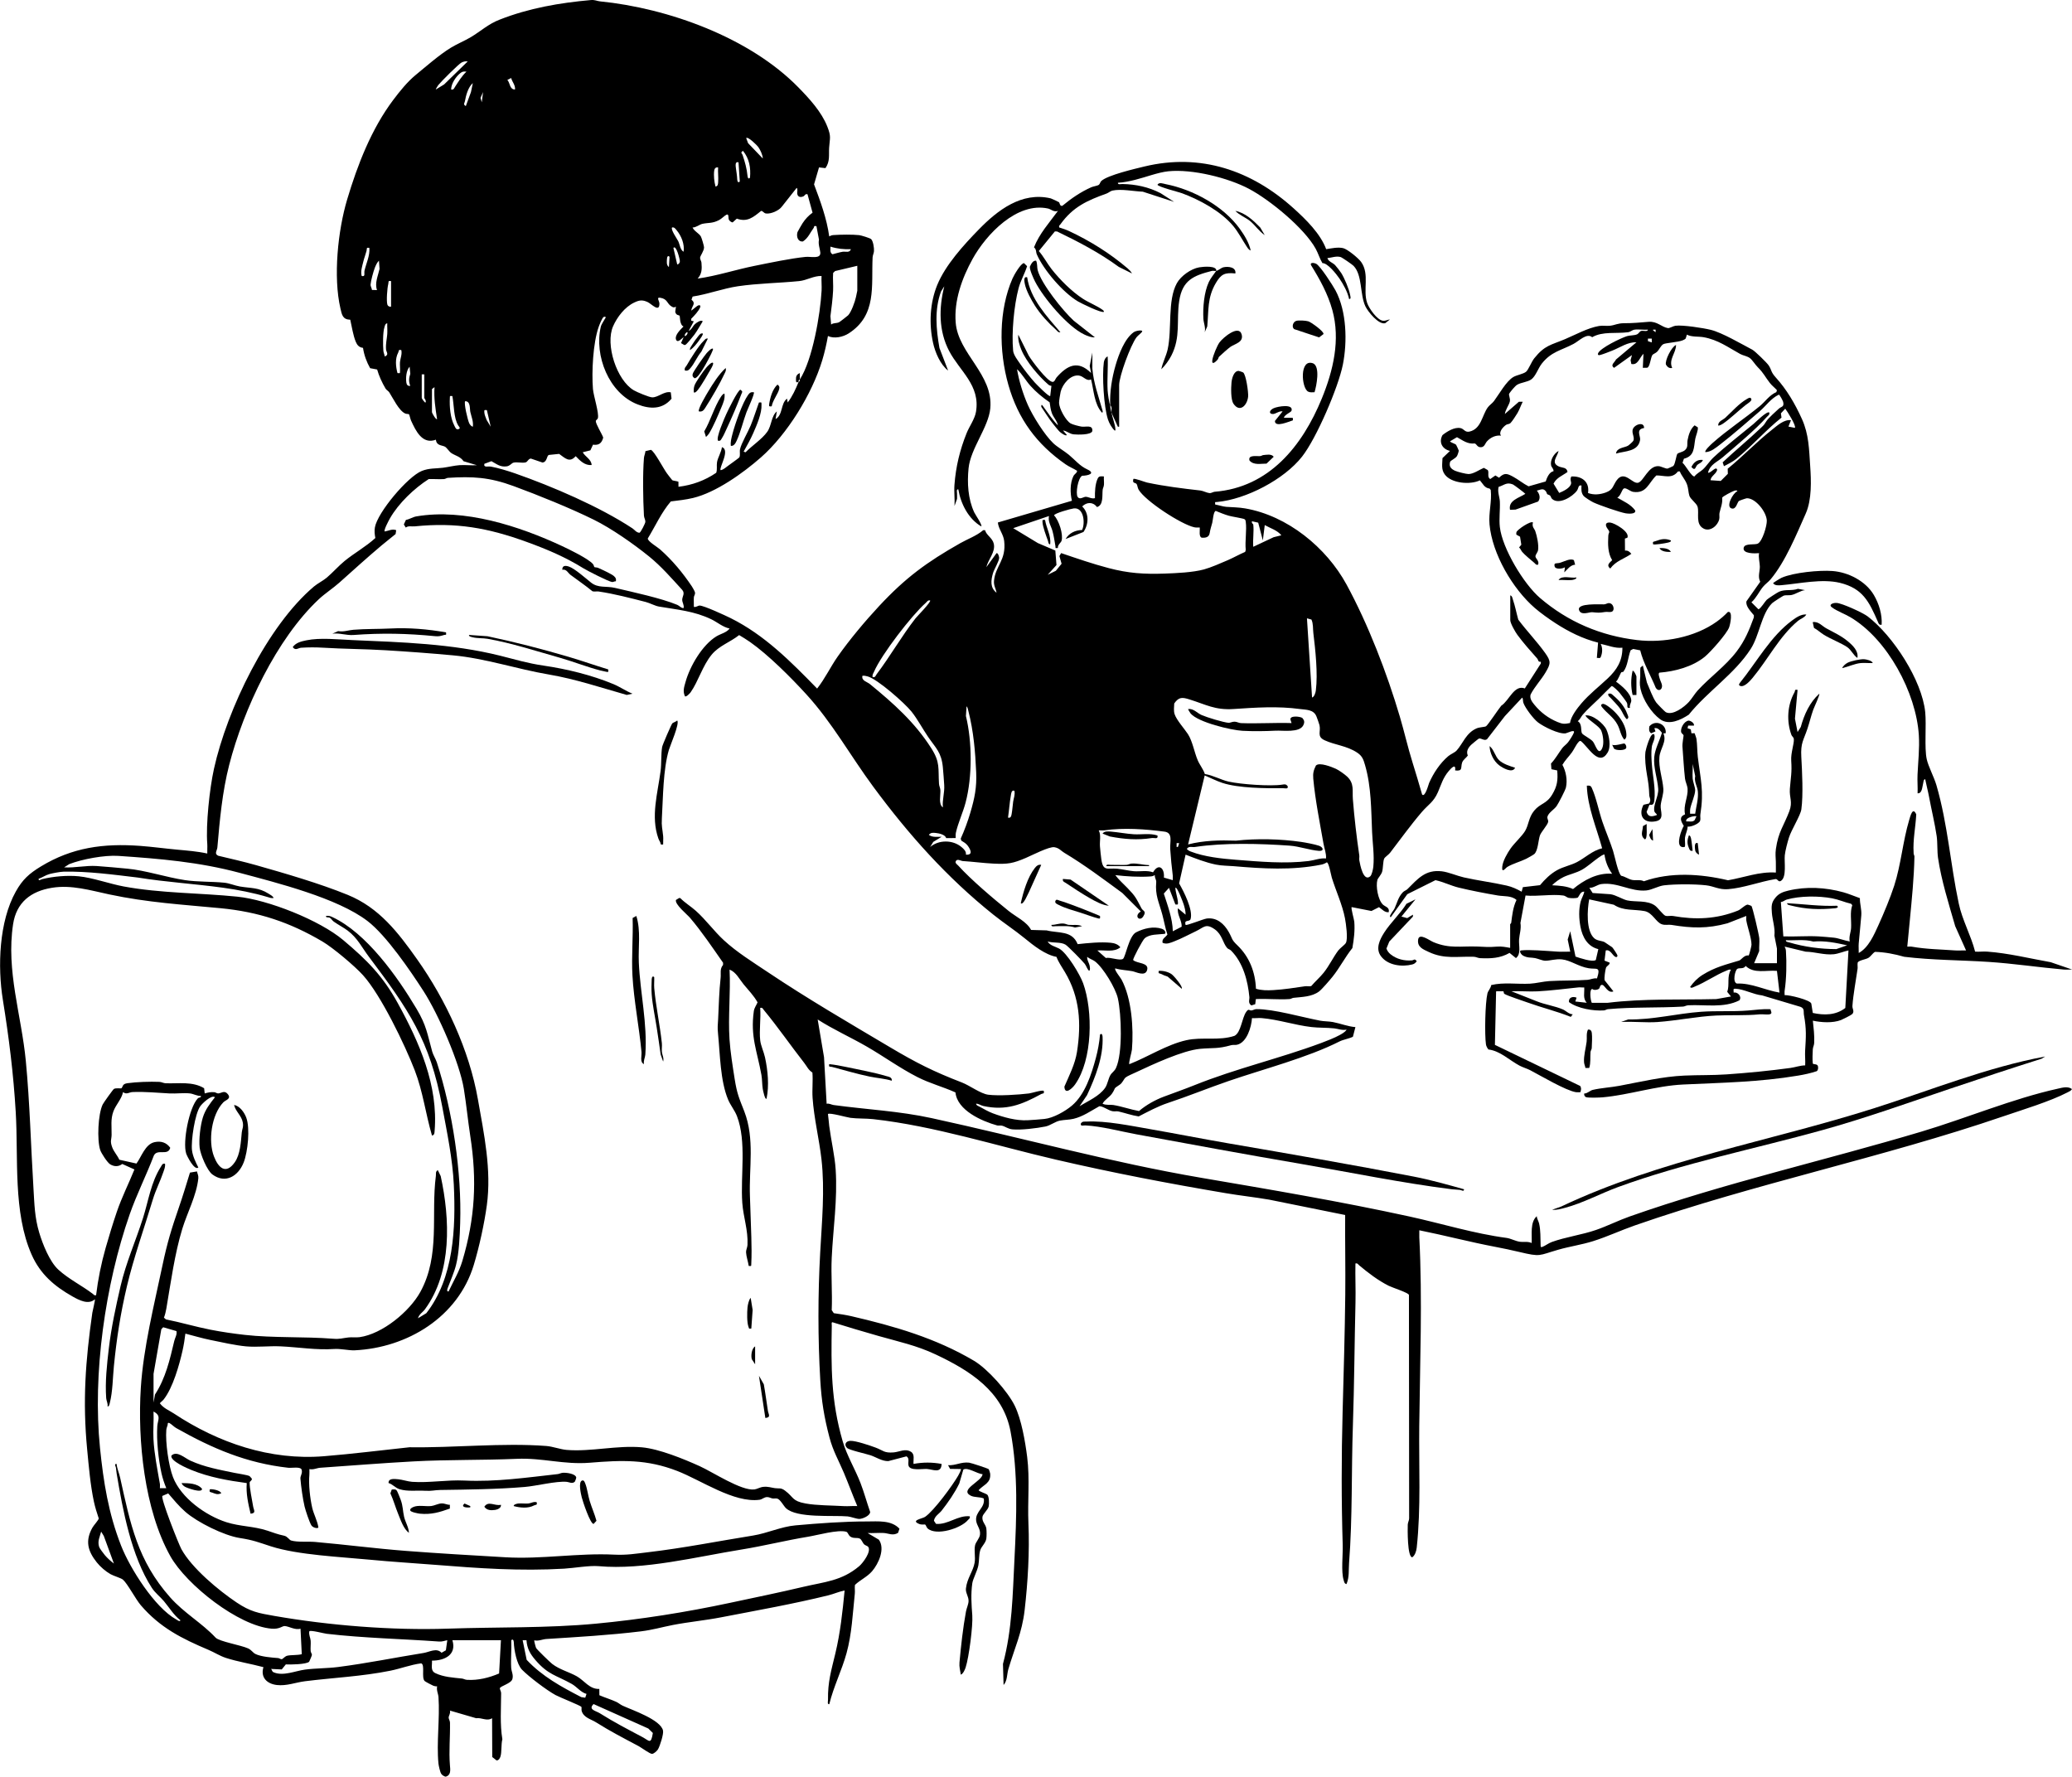 <?xml version="1.0" encoding="UTF-8"?>
<svg id="Lag_2" data-name="Lag 2" xmlns="http://www.w3.org/2000/svg" viewBox="0 0 778.65 667.62">
  <g id="bisidning">
    <g>
      <path d="M567.45,223.72c.83.14.87.93,1.08,1.56.84,2.41,1.34,5.1,2.03,7.57,3.13,4.19,7.05,8.27,10.07,12.49,2.26,3.17,2.16,4.01.19,7.34-1.68,2.84-4.09,5.33-5.62,8.3-.44,1.45.49,2.71,1.37,3.79,2.37,2.92,5.21,5.09,8.79,6.57,1.91.79,2.58.76,4.63.36.38-2.51,2.65-5.46,4.33-7.43,2.93-3.43,6.63-6.29,9.86-9.34,3.43-3.24,5.54-6.6,5.51-11.53-2.83.3-5.44-.9-8.16-1.44.79,1.52.68,3.44,0,4.99-.26.6-.94.2-1.44.28l.46-5.74c-5.71-1.42-11.07-4.1-15.99-7.29-2.38-1.54-5.63-3.85-7.75-5.69-8.39-7.26-16.03-20.33-17.05-31.43-.4-4.35.93-8.58.46-12.94l-.42-.54c-2-.23-2.49-1.79-3.66-3.09-3.59,1.74-10.68,1.17-13.17-2.17-1.44-1.92-.94-3.91-.89-6.19l2.82-2.7c-2.89-.68-4.31-3.23-2.82-5.94,1.71-1.37,4.55-3.13,6.82-2.62,1.31.3,1.62,1.7,3.36,1.29,4.37-1.02,4.66-6.02,6.81-9.04.62-.87,1.71-1.55,2.37-2.43,1.93-2.6,4.59-7.46,7.28-9.04,1.27-.74,3.73-1.12,4.76-1.96.88-.71,2.04-3.77,3.09-5.07,3.97-4.95,6.23-4.94,11.54-7.18,4-1.69,8.48-4.21,12.8-4.96,1.42-.24,2.86.08,4.22-.1,1.94-.25,2.7-.94,5.28-.94,3.21,0,5.85-.25,9.11-.52s4.87,1.98,7.29,2.36c.59.09,1.96-.78,2.82-.89,2.69-.36,10.52.85,13.32,1.55,4.2,1.04,11.43,5.28,15.58,7.46.97.51,5.48,4.91,6.12,5.88,1.21,1.8.68,2.34,2.67,4.54,4.12,4.54,7.19,9.78,9.83,15.6s2.68,11.49,3.1,17.54c.39,5.55.66,12.78-1.66,18-3.46,7.78-7.64,18.09-13.2,24.72-.84,1-2.09,1.86-2.9,2.86-1.48,1.83-2.5,4.17-4.31,5.77l2.63,2.64c.88-.27,2.44-2.93,3.13-3.59.52-.49,3.95-2.72,4.65-3.03,2.28-1.01,4.74-.22,7.08-1.08l2.66.5c-1.79.18-3.45,1.5-5.13,1.83-.92.18-1.82-.02-2.71.17-.47.1-4.14,2.51-4.54,2.9-4.05,4.03-4.73,12.02-8.03,17.17-6.04,9.41-16.25,15.97-23.28,24.72-3,1.98-7.51,4.16-10.8,1.7s-6.39-7.23-7.34-11.38c-.44-1.95-.2-3.04-.1-4.72.06-1.1-.08-2.2.06-3.29l.91-.77,1.53,6.39c1.01,2.27,2.1,5.53,3.52,7.52.34.47,3.25,3.46,3.58,3.62,2.67,1.36,6.91-1.94,8.66-3.84,1.09-1.18,2.25-3.15,3.34-4.34,4.68-5.1,10.42-9.11,14.63-14.65,3.09-4.07,4.71-8,6.45-12.77l.02-.83c-1.09-1.38-3.2-3.39-2.78-5.26l5.17-7.33c-1-1.87-.12-3.97-.15-5.7-.02-1.49-.58-3.38-.29-5.04-1.39.13-6.46.32-5.75-2.14.48-1.66,4.18-.89,5.28-1.45,1.75-.89,3.46-6.76,3.38-8.66-.13-3.19-4.13-8.39-7.47-8.39-.3,0-2.88.9-3.04,1.05-.67.64-1,3.27-2.72,2.79-2.31-.64.51-5.84,2.16-6.48-.03-.46-.79-.27-1.13-.17-.73.21-4.44,2.13-4.58,2.62.24,2.09-.59,3.79-1,5.72-.15.69.08,1.51-.09,2.31-.52,2.46-3.41,4.83-5.83,3.59-3.26-1.67-1.61-5.8-2.32-8.24-.38-1.32-2.66-2.81-3.08-4.12s-.32-2.72-.93-4.35c-.68-1.83-2.03-3.13-2.65-4.79h-.72c-2.22,2.92-5.09,1.48-8.1,1.5-2.99,2.83-3.63,6.9-8.7,6.18-1.19-.17-2.8-1.8-3.61-1.22-.69.5-1.15,2.83-2.38,3.38,2.47,1.49,4.9,2.39,6.72,4.8.45,1.49-2.65,1.26-3.51,1.11-2.35-.41-9.93-3.05-12.2-4.12-.78-.37-3.27-1.9-3.73-2.51-.89-1.19-.79-2.41-.73-3.83-1.28-.32-1.07,1.04-1.69,1.91-1.69,2.33-6.8,5.45-9.35,3.13-.4-.37-.46-.95-.72-1.21-.38-.38-.91-.39-1.09-.57-.21-.22-.26-.74-.56-1.11-1.08-1.33-2.02-.49-3.38-.23,1.04,1.18,1.5,2.81.5,4.1l-8.49,3.03-2.08.08c-.72-3.56,3.42-4.46,5.76-6-.12-.26-4.3-3.38-4.64-3.52-2.43-.99-3.2.23-5.41.91-.48,1.88.39,3.83.47,5.47.15,3.08-.35,6.63,0,9.61.92,8.03,8.98,21.42,15.1,26.66,10.51,8.99,22.8,14.2,36.5,15.82,9.88,1.17,21.69-1,29.97-6.97,1.46-1.06,2.86-2.26,4.1-3.58,2.04-.61.92,4.62.49,5.78-.91,2.44-6.98,9.27-9.13,11.03-4.59,3.76-11.25,5.54-17.06,5.98-.58.34-.03,1.71.12,2.29.22.81.79,1.8.85,2.52.15,1.72-1.44,2.41-2.35.89-1.9-4.66-4.64-9.2-5.84-14.08l-2.63-.52-.97.49c-1.03,2.58-1.04,5.84-2.75,8.08-.11.15-.58.04-.73.18-.4.37-1.22,2.94-2.03,3.52,2.03,1.46,5.77,4.48,5.75,7.2,0,.71-.8,1.68-.48,2.64-1.57.33-.66-.95-1.19-1.94-.3-.56-2.12-2.96-2.64-3.6-.43-.52-2.57-2.78-3.1-2.62-1.66,1.55-3.2,3.21-4.82,4.8-1.95,1.92-4.19,3.83-6.02,5.98-.63.74-.99,1.78-1.88,2.41,1.79.95,1.05,3.75,1.63,4.59.48.7,3.2,1.97,4.11,3.09s2.04,5.59,3.45,2.51c.78-1.7.38-4.85-.33-6.59-.75-1.84-4.81-3.86-6.01-5.74,2.65-.5,6.9,3.03,7.93,5.27s1.82,6.39.47,8.65c-3.3,5.52-7.3-2.16-10.08-4.31-.5-.16-.67.18-.95.48-.79.84-1.65,2.75-2.43,3.81-1.09,1.5-2.57,2.95-3.54,4.64,1.35,2.46,1.94,5.71,1.33,8.5-.24,1.08-2.8,5.98-3.53,7.03-.88,1.24-2.94,2.4-3.39,3.85-.27.87.37,1.27.23,2.08-.2,1.14-2.65,3.77-3.1,5.1-.59,1.74-.72,5.8-2.13,6.99-.36.3-2.47,1.5-3.03,1.77-2.18,1.06-4.92,1.78-7.05,3.03-.71.41-2.18,2.62-1.94-.02.2-2.2,1.89-5.11,3.16-6.92,1.41-2.01,4.31-4.65,5.44-6.56,1.42-2.4,1.26-5.02,3.41-7.63,2.35-2.85,4.62-2.41,6.82-6.14,1.84-3.11,2.13-5.31,1.83-8.97l-2.18-.46-.16-2.13c1.67-1.75,2.82-3.91,4.26-5.82.57-.75,1.53-1.37,2.15-2.17s1.84-2.7,2.18-3.58c.58-1.51-2.53.16-3.12.23-2.6.32-8.16-2.48-10.3-4.08-1.71-1.28-4.86-5.42-5.55-7.41-.24-.7-.03-1.56-.46-1.94l-6.49,6.95-6.69,8.66c-1,.8-2.18-.47-3.07-.22-.18.05-2.66,2.09-2.94,2.37-1.18,1.2-1.89,2.44-1.23,4.01-.63.93-1.79,1.55-2.15,2.68-.59,1.85.37,3.28-2.61,2.91.35-2.79-1.47-.89-2.41.23-2.23,2.66-2.77,4.97-4.06,7.94-1.65,3.76-3.59,4.6-6.02,7.42-4.26,4.97-8.01,10.22-11.98,15.38-.51.67-1.9,1.58-2.18,2.14-.48.96-.4,3.67-.79,4.97-.34,1.13-1.58,2.38-1.77,3.03-.68,2.36.21,7.55,2.07,9.31.9.85,2.58.98,2.18,2.86-1.48.18-2.55-1.15-3.65-1.9l-2.84,1.44-7.43-1.46c-.35.36.9,4.55.98,5.5.27,3.31-.14,6.65-.72,9.89-2.74,3.4-4.73,7.38-7.46,10.78-.97,1.21-3.98,4.72-5.04,5.52-2.7,2.04-6.4,2.05-9.6,2.4-.5.05-.97.43-1.46.46-4.12.31-8.55-.21-12.71.01l-.23,1.93-1.45.46c-1.38-.89-.67-2.25-.75-3.1-.57-6.13-2.37-13-6.92-17.55-.41-.41-1.06-.5-1.45-.95-1.6-1.83-1.87-5.02-4.57-6.95-3.46-2.48-4.18-.74-7.05.61-2.66,1.26-5.45,2.78-8.17,3.83-1.53.6-2.92,1.24-4.46.58-.34-1.57,1.09-2.03,1.81-3.1-.82-2.48-1.25-5.07-1.93-7.58-1.3-4.81-2.7-7.05-2.27-12.14.08-.9-.68-1.68-.5-2.62-.59.31-.96.45-1.66.5-4.25.29-9.02,0-13.22-.5,1.32,1.77,3.02,3.24,4.55,4.82,3.09,3.2,3.2,3.72,5.29,7.66.6,1.12,2,.96.65,3.06s-3.64-.2-.91-1.89l-6.94-6.94c-7.23-5.29-14.15-10.51-21.84-15.12-1.21-.72-1.9-1.8-3.71-2.08-1.96-.31-8.52,3.1-10.69,4.02-4.91,2.09-6.75,2.41-12.24,2.14-3.75-.18-7.68-.72-11.52-.96-.66-.04-2.25-1.12-2.65.25-.17.6.61,1.06.96,1.44,4.96,5.45,13.1,12.34,18.95,17.05,2.79,2.25,6.85,4.06,8.45,7.15l5.85.17c4.53,1.15,9.55-.04,11.65,5.17,3.91-.42,8.55-.9,12.47-.52,1.36.13,2.75.59,3.58,1.7-2.37,1.98-5.79.96-8.64,1.2l3.18,2.82c1.66-.41,5.25,1.16,6.45.33.97-.68,2.2-8.57,4.91-9.97,2.87-1.48,6.56-2.38,9.7-1.33,1.34.45,1.7,1.83.97,1.91-2.29.27-5.57.03-7.44,1.68-.77.67-4.46,7.58-4.32,8.16,1.46,1.38,6.11.85,5.23,3.8-.75,2.52-4.15.64-5.56.38-2.11-.39-4.32-.43-6.39-1.05-.5.49,1.95,3.46,2.32,4.15,3.85,7.14,4.6,18.32,3.94,26.35-.08,1.01-1.33,5.09-.98,5.5,7.03-2.75,14.05-7.37,21.46-9.02,5.95-1.32,12.18.32,18.05-1.63,2.48-1.24,2.77-6.7,4.42-9.02.98-1.37,1.06-.49,1.9-.52.61-.02,1.17-.49,1.93-.5,6.43-.06,17.22,3.06,24.01,4.35,1.37.26,3.32.23,4.77.51,2.81.54,5.54,1.66,8.42,1.9l-.94,3.62c-1.43.72-3.65,1.07-4.98,1.74-12.09,6.13-28.59,10.38-41.74,14.9-7.72,2.65-15.17,5.72-22.92,8.28-3.63,1.2-7.48,3.28-10.86,5.02-2.58-.39-5.08-1.28-7.61-1.87-.65-.15-1.49.06-2.3-.1-1.55-.31-3.66-1.97-4.89-1.86-3.15,1.75-6.13,3.88-9.7,4.73-1.66.39-3.53.36-5.09.67-1.85.37-3.61,1.85-5.46,2.22-3.3.66-9.16,1.39-12.41,1.07-1.65-.16-2.64-1.06-3.9-1.38-.62-.16-1.33.05-1.83-.09-5.75-1.6-15-5.66-15.67-12.41-4.7-2.12-9.55-3.36-14.2-5.72-6.65-3.38-12.74-7.83-19.18-11.54-6.07-3.5-12.5-6.37-18.4-10.15l2.39,14.17.98,17.5c.99-.22,1.8.37,2.64.48,12.32,1.68,24.53,2.24,36.84,4.92,33.84,7.37,67.29,16.62,101.4,22.44,26.08,4.45,52.19,8.86,78.12,14.52,12.22,2.67,24.21,6.42,36.58,8.06,1.41.19,3.25,1.17,4.82,1.42,1.45.23,3.02-.22,4.55.49.17-3.17-.67-7.81,1.92-10.08.04.96.66,1.83.87,2.73.63,2.71.45,5.36.57,8.07.02.55-.08,1.02.72.71,1.06-.41,2.23-1.36,3.47-1.81,5.21-1.89,11.22-2.67,16.6-4.52,4.21-1.45,8.43-3.58,12.68-5.08,35.78-12.61,73.33-21.03,109.7-31.9,16.59-4.96,34.42-12.42,51.1-16.1,1.8-.4,3.88-1.05,5.42.14-.47.7-1,.87-1.66,1.22-6.61,3.43-16.84,6.51-24.12,9-45.56,15.59-93.19,25.22-138.51,41.01-5.27,1.84-10.36,4.24-15.69,5.91-4.37,1.37-8.78,1.98-13.1,3.22-7.41,2.14-6.45,2.78-14.53.86-3.03-.72-6.03-1.36-9.1-1.94-9.59-1.82-19.01-4.31-28.57-6.23v2.63c1.21,23.52.24,47.5-.02,71.03-.17,15.21.67,30.6-.95,45.61-.13,1.24-.63,2.89-1.67,3.61-1.88.03-1.76-10.63-1.7-12.26.03-.85.51-1.52.52-2.36l-.07-83.97c-.25-.86-6.25-2.74-7.61-3.43-4.04-2.04-7.62-4.79-11.06-7.66-.49-.4-.62-.92-1.44-.72-.11,4.88.14,9.78.02,14.66-.37,15.25-.45,30.83-.97,46.07-.6,17.27-.12,34.68-1.44,51.84-.21,2.73.16,5.22-.97,7.91-.82-.14-.88-.92-1.08-1.56-.98-3.17-.23-9.42-.34-13.1-.51-16.66-.49-33.23-.04-49.92.39-14.57.84-29.55,1-44.12.11-9.99-.11-20.01-.04-30l-28.55-5.77c-5.4-.93-10.95-1.52-16.29-2.43-21.58-3.65-42.4-7.63-63.74-12.58-22.66-5.26-45.78-12.67-68.76-15.24-2.7-.3-5.98-.15-8.62-.5-1.35-.18-7.8-2.03-8.41-1.43.23,1.49.3,3.08.49,4.55.68,5.24,2.07,11.1,2.41,16.31.74,11.34-.96,22.13-1.48,33.12-.31,6.48.28,13.2,0,19.72l.78,1.14c2.18.31,4.42.63,6.56,1.12,16.17,3.74,31.77,8.26,46.12,16.76,5.09,3.02,12.66,11.49,15.3,16.86,2.54,5.18,3.96,13.54,4.69,19.31,1.04,8.22.11,16.67.47,24.97.46,10.58-.21,22.02-1.43,32.61-.98,8.5-3.83,14.33-6.13,22.19-.53,1.83-.35,4.36-1.78,5.9l-.23-7.91c3.48-12.99,3.65-26.09,4.32-39.36.79-15.73,1.46-32.47-1.47-47.99-2.85-15.12-15.32-22.91-28.16-28.96-7.23-3.41-13.89-4.78-21.4-6.92-5.81-1.65-11.62-3.39-17.38-5.18-.46.04-.23.79-.24,1.2-.27,15.66-.32,28.31,4.07,43.45,1.59,5.49,4.69,10.49,6.74,15.82,1.36,3.53,2.35,7.24,3.61,10.82.01,1.43-2.88,2.63-4.1,2.63-.99,0-3.21-.84-4.33-.95-5.47-.5-19.18.79-23.26-3.14-.77-.74-2.1-3.23-3.18-3.54-.6-.17-1.27.04-1.85-.07-.66-.12-1.19-.5-1.93-.51-1.23-.02-1.85.85-2.88,1-9.58,1.33-21.96-7.32-30.95-10.81-11.49-4.45-20.79-4.09-32.88-3.1-9.74.79-17.84-1.89-27.39-1.47-12.89.56-26.01.27-38.87.97-11.67.63-23.33,1.58-35.05,2.39-1.3.09-2.59.85-4.06.5-.01.71.06,1.43-.01,2.15-.34,3.49.24,8.8,1.07,12.4.54,2.34,1.91,4.82,2.31,7.29.02.63-2.02.31-2.64-.72-.75-1.24-2.18-5.53-2.54-7.06-.69-2.94-1.33-7.52-1.56-10.48-.08-1.02.84-1.99.47-3.31s-3.74-.62-5-.76c-15.76-1.75-28.58-7.26-42.18-14.94-.79-.45-1.88-1.56-2.48-1.84-.84-.4-.63.37-.72.71-.19.67-.44,1.18-.5,1.91-.36,4.57.86,13.37,2.52,17.68,3.02,7.8,12.25,14.42,20.04,16.92,5.19,1.66,10.27,1.47,15.51,3.21,2.55.84,3.47,1.28,6.27,1.89,1.2.26,1.9,1.6,2.54,1.78,2.48.73,6.42.32,9.05.55,11.29.99,22.68,2.48,34.08,3.36,12.44.96,24.98,1.67,37.44,2.4,13.66.8,27.35-1.66,40.83-.99,4.84.24,8.17-.37,12.95-.93,13.08-1.54,26.23-4.15,39.34-6.26,5.28-.85,10.49-3.33,15.87-3.81,8.83-.79,18.21-1.48,26.85-1.47,4.15,0,9.16-.57,12.23,2.72l-.52,1.56c-1.95,1.24-3.66.13-5.43.05-1.99-.1-4.03.11-6.02.02l4.22,2.5c2.46,3.35-.07,9.01-2.56,11.88-1.83,2.11-4.39,3.2-6.41,5.11-.17,1.09.06,2.21-.06,3.3-.78,7.39-1.11,15.09-3.1,22.34-1.77,6.45-4.91,12.65-6.49,19.19-.84.11-.47-1.1-.48-1.68-.13-6.67,1.27-11.15,2.76-17.4,1.86-7.77,2.71-15.66,3.48-23.64-2.06.38-3.98,1.28-6.11,1.81-13.28,3.27-26.79,5.65-40.23,8.25-6.06,1.18-12.36,1.76-18.22,2.9-4.18.82-7.61,1.85-12.01,2.39-11.86,1.44-23.55,2.11-35.53,2.87-1.41.09-2.92.88-4.54.5-.11.1.55,2.58.71,2.89.29.56,5.22,5.35,6.03,5.97,2.79,2.16,6.31,3,9.26,4.66,2.79,1.57,4.79,4.91,8.46,4.75l.02,2.36c2.07.9,4.33,1.57,6.38,2.51.77.36,1.5,1.02,2.4,1.44,3.65,1.67,14.25,5.24,15.14,9.34.28,1.28-1.17,5.85-1.91,7.06-.4.65-1.45,1.57-2.17,1.69s-4.13-2.4-5.11-2.92c-5.77-3.07-10.42-5.44-16.01-8.95-1.89-1.19-4.6-1.71-5.37-4.24-.15-.51.04-1.38-.11-1.56-.49-.56-8.22-3.61-9.73-4.44-3.32-1.82-9.93-6.81-12.57-9.51-2.01-2.06-3-7.47-3.1-10.34-.03-.8-.44-1.33-.96-.71.17,3.4-.22,6.96-.02,10.34.08,1.38.91,2.63.44,4.24-.5,1.69-4.53,2.58-4.72,3.46.09.66.51,1.16.5,1.87-.02,5.55-.48,11.64.46,17.26-.51,1.93-.18,4.81-.72,6.52-.21.64-.68,1.48-1.46,1.44l-1.62-1.28-.06-14.58c-1.98,1.24-3.87-.3-5.99,0l-9.85-2.87c.32.96-.48,1.94-.48,2.64,0,.53.48,1.13.5,1.9.1,5.31-.45,10.75-.03,15.87.16,1.92.49,3.9-1.67,4.45-.7-.3-1.19-.5-1.62-1.15-.39-.6-.93-3.01-1.01-3.79-.78-7.89.56-16.95.01-24.97-.09-1.3-.83-2.58-.51-4.05-.51.02-.96-.05-1.44-.24-.5-.19-3.02-1.53-3.26-1.78-1.28-1.32.24-6.21-1.31-6.63-3.95.51-7.72,1.99-11.6,2.77-10.67,2.15-21.42,2.62-32.05,3.95-3.55.45-6.88,1.84-10.56,1.42s-6.24-2.82-5.05-6.71c-4.51-1.22-9.67-2.04-14.06-3.46-2.3-.74-4.37-2.1-6.57-3.03-10-4.23-18.22-8.33-25.46-16.78-1.98-2.32-4.99-8.12-6.71-9.61-.7-.61-3.43-1.37-4.66-2.06-1.84-1.03-3.85-2.78-5.17-4.43-3.39-4.25-4.45-8.11-1.62-13.1.49-.87,2.35-2.86,2.35-3.43-.7-2.08-1.37-4.22-1.83-6.36-1.32-6.21-1.91-13.22-2.52-19.56-1.75-18.22-.62-33.39,1.94-51.36.12-.81,1.15-4.81.95-5.05-2.41,2.15-5.87.34-8.32-1.03-6.91-3.89-12.21-8.44-15.44-15.76-7.04-15.91-4.95-36.33-5.97-53.55-.85-14.4-2.54-27.93-4.84-42.2-2.01-12.48-1.47-29.42,4.89-40.74,2.52-4.49,5-6.7,9.36-9.36,11.82-7.19,23.61-8.76,37.36-7.75,4.59.34,9.38,1,13.94,1.42,3.78.35,7.57.63,11.27,1.45-.05-1.19.08-2.4,0-3.59-.57-7.33.86-20.76,2.51-28.23,4.92-22.29,20-53.66,37.57-68.51,1.44-1.21,3.43-2.17,4.82-3.34,2.22-1.88,4.49-4.45,6.7-6.26,3.71-3.03,8.01-5.37,11.56-8.63-.26-1.35-.41-2.59-.17-3.99.97-5.64,12.37-19.13,17.65-21.23,2.73-1.09,5.25-.85,7.93-1.19,1.9-.24,4.33-.84,6.23-.97,2.11-.14,4.37.15,6.5.02l-4.98-1.5c-1.27-1.82-3.13-2.07-4.61-3.07-.81-.54-1.73-2.06-2.4-2.4-1.25-.63-3.17-.34-3.39-2.62-5.12,1.91-7.57-3.34-9.35-7.2-.23-.51-.62-2.24-.77-2.36-.17-.13-.93-.07-1.39-.27-2.39-1.02-4.63-5.81-6-7.93-.35-.55-1.1-.91-1.42-1.46-1.29-2.17-2.48-4.75-3.16-7.16l-2.63-.49c-1.34-2.37-2.27-4.93-2.68-7.64-1.44-.16-2.2-1.01-2.73-2.31-1.01-2.48-1.46-5.64-2.06-8.26-2.87-.08-3.14-1.86-3.69-4.23-2.76-11.88-.97-29.26,2.52-40.94,3.89-13.04,9.12-26.53,17.31-37.41,2.44-3.24,5.28-6.79,8.4-9.36,4.04-3.32,8.9-7.6,13.25-10.27,2.4-1.47,5.13-2.56,7.53-3.99,3.65-2.17,6.56-4.93,10.74-6.54C198.78,3.04,210.26,1.07,222.07.02c1.51-.13,2.28.38,3.39.49,25.69,2.56,56.29,13.6,74.64,32.4,4.06,4.16,8.6,9.07,10.8,14.64,1.52,3.86.94,4.2.69,7.91-.19,2.8.41,5.15-1.39,7.72l-2.42-.27-1.86,6.38c2.39,6.37,4.76,12.75,5.7,19.54.59-.31.96-.45,1.66-.5,2.58-.18,7.1-.25,9.61.03.73.08,4.1,1.11,4.49,1.51.77.77,1.15,3.38,1.06,4.51-.07.86-.48,1.52-.52,2.36-.5,10.82,1.62,21.66-8.93,28.51-2.17,1.41-5.49,2.13-7.85,1.02-.55,3.09-1.24,6.13-2.15,9.14-3.81,12.6-13.13,27.78-23.04,36.48-6.69,5.87-16.88,13.18-25.55,15.25-2.73.65-5.54.94-8.31,1.29-3.56,4.15-5.81,9.27-8.66,13.93,0,1.1,3.64,3.22,4.6,4.07,4.68,4.15,8.56,8.84,11.98,13.94.29.44,1.09,1.84,1.16,2.24.15.8-.38,1.24-.42,1.84-.08,1.19.03,2.4,0,3.59.82.25,1.53-.48,2.16-.48,1.6-.01,9.65,3.73,11.62,4.7,12.84,6.39,22.65,16.37,32.54,26.49,2.95-3.71,5.01-8.13,7.7-11.98,4.41-6.3,10.35-13.39,15.57-18.99,9.94-10.67,17.9-16.51,30.56-23.68,2.85-1.61,6.04-2.71,8.58-4.86h.7c.5,1.94,2.79,2.89,3.28,5.1.71,3.13-2.13,5.92-2.8,8.8l3.84-5.28c.61-.12.95,1.36.98,1.69.1,1.17-1.88,4.34-2.32,5.85-.77,2.64-1.15,5.47,1.34,7.34-.31-1.67-1.14-2.73-.95-4.55.58-5.67,4.63-7.63,3.82-14.88-.29-2.61-2.13-4.49-2.38-6.96l27.83-8.17c-.67-2.84-.76-6.59.57-9.27.39-.79,1.53-1.33,1.35-2.01-1.43-.9-2.86-1.42-4.3-2.42-10.86-7.55-17.85-17.02-21.5-29.86s-3.62-28.13,1.56-39.97c.52-1.2,3.12-5.76,4.32-5.77l1.16,1.15c-.89,2.83-2.46,5.45-3.21,8.32-1.73,6.58-2.66,16.67-2.04,23.44.15,1.61,1.73,3.61,2.68,5,1.48,2.16,3.74,5.05,5.49,6.99.51.57,5.36,5.52,5.77,5.03l.45-3.81c-.45-.04-.83-.19-1.18-.49-3.61-3.14-8.25-8.55-10.08-12.97-.75-1.82-1.38-3.78-1.19-5.77l3.91,7.84c1.2,2.03,6.83,9.53,8.85,9.89.92.16,1.11-1.08,1.62-1.66,4.04-4.59,8.01-6.58,12.97-1.67l-.51-2.65.99-5.03v5.99c.46,5.6,2.37,10.58,3.84,15.85.07.25.13.79-.24.72-2.93-3.24-3.04-8.39-4.09-12.48-1.74.86-2.73-1.19-4.55-1.44-3.17-.43-6.18,3.24-6.87,6.09-.19.8-.63,3.49-.6,4.24.09,2.14,2.5,6.57,4.36,7.67.69.41,3.21,1.06,4.09,1.19,1.6.24,4.27-.83,4.05,1.67-.45,1.53-5.56,1.37-6.96,1.24-1.65-.15-2.52-1.27-4.06-1.46l1.44,1.68c-.31.63-2.24-.79-2.66-1.18-.61-.57-2-2.34-2.63-3.13-1.58-1.96-2.87-4.19-4.31-6.25-.04-1.44.51-.41.88.08,1.74,2.32,3.32,4.82,5.36,6.88-.3-1.77-1.68-2.93-2.29-4.67-.5-1.42-.57-2.54-.81-3.99-2.65-1.82-5.08-3.81-7.23-6.21-1.76-1.97-3.09-4.43-5.03-6.25.72,4.39,2.26,9.36,4.07,13.45s6.3,11.31,9.59,14.41c1.49,1.41,4.09,2.89,5.79,4.29,2.4,1.98,4.09,4.2,6.96,5.52,3.28,1.52.31,2.35-1.94,2.39-1.53.78-2.54,6.63-1.68,7.95.75,1.16,2.12.03,2.92-.04,1.01-.08,2.34.89,3.58.5-.06-2.25.05-5.31,1.03-7.37.51-1.06,1.27-.81,2.33-.79-.07,1.03.1,2.12.02,3.14-.06.76-.43,1.32-.49,1.91-.22,2.14.36,5.77-2.14,6.46-1.45-1.99-3.82-1.94-5.55-.23,2.65,2.55,2.5,6.67.48,9.6l-6.72,2.64c1.31-2.24,3.67-3.34,6.2-3.39,1.24-2.59.65-8.52-3.07-8.12-1.07.11-7.45,1.85-7.45,2.64,1.83,1.89,3.51,7.11,2.81,9.53-.2.69-1.57,1.59-1.37,2.71-1.26.1-.8.07-.94-.73-.34-1.86-.59-3.82-1.1-5.64-.55-1.98-1.75-3.44-1.32-5.64l-13.44,4.56,9.27,5.61,6.56,2.8.43,5.45-3.3,3.66,3.06-1.5,2.16-2.65-.82-2.88.65-1.12c5.87,1.99,11.87,4.07,17.88,5.64,7.43,1.95,13.32,2.33,21.02,2.06,4.32-.15,10.63-.43,14.76-1.56,2.63-.72,6.41-2.37,8.99-3.49,2.18-.94,4.3-2.17,6.5-3.1l.23-.73c-.35-3.32.43-7.37,0-10.59-.05-.4-.11-.74-.47-.97-.51-.32-4.73-.96-5.9-1.3-1.68-.48-3.29-1.16-4.91-1.81-.91.23-1.06,3.55-1.31,4.46-.42,1.59-.7,2.25-.96,3.85s-1.48,1.85-2.99,1.75c-1.17-.34-.65-2.82-.74-3.82-.69,0-1.38.06-2.07-.09-4.89-1.08-18.37-9.84-20.91-14.13-.41-.69-.44-1.68-.76-2.13-.48-.65-1.69-.04-1.22-1.89.39-.39,4.27,1.15,5.14,1.34,6.61,1.41,13.36,2.23,20.05,2.99,1.02.12,2.46.9,3.4.97.79.06,1.3-.44,1.91-.49,20.54-1.65,32.99-17.19,40.32-35.04,4.31-10.51,7.04-22.09,3.96-33.25-1.68-6.08-4.74-11.6-8.04-16.92-.42-1.1,1.3-.81,1.93-.49,1.57.8,6.25,8.09,7.28,10,4.24,7.87,4.49,19.36,2.78,27.92s-9.91,27.68-15.34,34.58c-6.75,8.58-21.02,16.03-31.92,17.04-.9.08-.78-.19-.72.95,1.25.21,2.96.78,4.17.87,2.25.16,4.72.17,7.1.59,15.9,2.75,30.5,14.67,38.1,28.62,8.12,14.94,15.19,33.27,20.01,49.59,1.71,5.78,3,11.57,4.79,17.29,1.25,3.99,2.43,7.99,3.59,12.01,1.1,1.28,2.45-3.92,2.63-4.33,1.62-3.7,4.11-7.46,7.2-10.08.89-.76,2.4-1.31,3.15-2.13,2.37-2.61,3.49-6.57,7.52-8.32,1.09-.47,3.02-.46,3.53-.79.72-.48,4.61-6.38,5.72-7.72,2.97-1.9,4.85-8.01,8.85-6.49l6.02-9.37v-.67c-1.1.2-.89-.66-1.39-1.23-2.47-2.77-5.26-5.91-7.44-8.89-.79-1.08-2.66-4.33-2.66-5.5v-9.36ZM175.77,23.08c-.87-.11-1.47.02-2.26.38-1.05.48-7.76,7.2-8.79,8.49-.24.3-1.03,1.61-.95,1.69l3.13-1.91,8.87-8.65ZM175.29,26.92c-.9-.06-1.41-.13-2.18.46-1.75,1.34-3.55,3.98-3.58,6.26,1,.2,1.12-.48,1.53-1.11,1.36-2.04,2.39-3.84,4.23-5.61ZM192.09,29.32l-1.43.72c1.09,1.18.79,3.58,2.88,3.6.18-1.66-1.08-2.85-1.44-4.32ZM177.69,31.24c-1.76,1.45-2.6,4.67-2.99,6.85-.15.81-.78,1.01.35,1.79l1.93-5.26.71-3.37ZM181.05,38.44l.48-3.84-.95,2.17.47,1.67ZM286.65,59.56c-.02-1.32-.94-3.25-1.69-4.31-.47-.66-3.87-4.05-4.55-3.37l.72,1.92,5.52,5.76ZM281.85,66.76c.33-3.73-.24-7.12-2.64-10.08-1.12.83-.41.79-.14,1.58.85,2.5,1.59,5.13,1.84,7.77.06.69.3,1.49.95.72ZM277.53,61c-1.36-.42-1.09,1.27-.98,2.18.18,1.54.43,2.61.5,4.3.03.79.43,1.34.96.71l-.48-7.2ZM269.85,62.92c-.89-.15-1.35.41-1.45,1.19-.25,1.84,0,4.24.5,6.01.93-.23.91-.89.98-1.66.15-1.77-.14-3.74-.02-5.54ZM303.45,73c-.86-.25-1.01.51-1.43.73-1.09.55-2.24.37-2.42-.95-.09-.65.31-1.78-.22-2.17l-5.51,6.97c-1.1,1.57-4.18,2.89-6.01,2.65-.87-.11-1.24-1.1-1.86-.96-2.88,2.34-5.18,4.33-9.11,2.89l-1.53,1.39c-.42.12-1.22-.55-1.42-.93-.36-.69.1-2.43-.95-1.93-.72.35-1.84,1.54-2.78,2.02-2.55,1.32-3.95.91-6.27,1.41-1.02.22-2.41,1.41-3.68,1.37.59,1.37,2.41,2.17,3.12,3.36.29.48,1.2,3.59,1.2,4.08,0,1.37-1.41,3.17-1.47,3.84-.06.76.45,1.31.5,1.93.21,2.33.18,4.21-1.43,5.99,7.24-1.01,14.21-3.34,21.38-4.78,5.76-1.16,13.47-2.8,19.19-3.37,1.96-.2,5.77.93,5.52-1.68-.14-1.42-.87-3.09-.5-4.8l-.95-5.05c-1.18-.28-.76.26-1.04.63-1.32,1.77-2.04,3.8-4.04,5.1-1.9.2-2.53-1.83-2.05-3.5.05-.19,1.65-2.95,1.92-3.36,1.02-1.56,2.24-2.88,3.75-3.95l-1.9-6.92ZM256.89,94.6c.43-2.86-.83-5.97-2.66-8.14-.47-.55-.82-1.14-1.66-.98-.65.71,1.9,4.33,2.3,5.14.59,1.2.75,3.29,2.02,3.98ZM319.77,93.64c-2.58.11-5.21-.16-7.68-.96.02,1.09-.33,2.21.75,2.87,1.22-.3,2.61-.74,3.82-.94,1.05-.18,2.63.52,3.11-.97ZM138.81,93.16c-1.31-.21-.83.22-1.06,1.09-.35,1.35-.92,2.76-1.22,4.07-.42,1.76-1.1,3.67-.6,5.4,1.51.34.81-.99,1.06-2.06.67-2.82,2.04-5.55,1.82-8.5ZM254.5,99.4c.58-.09.95-.63.99-1.2s-1.34-6.35-2.43-5.04l1.44,6.24ZM251.61,96.52c-.55-.66-.91-.06-.96.71-.06,1.1-.29,2.36.72,3.12l.24-3.84ZM141.69,109c-.96-2.58.37-5.32.94-7.94l-.22-3.1c-.75.72-1.21,1.79-1.58,2.74-.53,1.39-1.45,4.77-1.56,6.16-.07.82.45,1.35.52,2.11l1.89.02ZM322.17,99.88l-8.34,1.98-.74.7c-.18,2.22.1,4.48-.02,6.7-.16,3.11-.59,6.45-1,9.56l.26,3.14c.87-.71,1.9-.37,2.98-.86.3-.13,3.13-2.34,3.4-2.6,1.16-1.15,2.63-5.2,2.96-6.88.1-.51.5-2.26.5-2.38v-9.36ZM300.57,142.6c4.79-7.36,7.7-24.54,8.18-33.34.1-1.83-.11-3.71-.02-5.54-2.89-.13-5.54,1.63-8.41,1.91-7.66.76-15.37.82-23.02,1.94-5.51.81-11.42,3.03-17.01,3.87l-.43,1.17c1.82,1.51.11,2.36-.09,4.07.11.12,2.03-1.69,2.64-1.92s.94.12.71.71c-.53,1.4-2.29,3.24-3.36,4.32v.71s.96.25.96.25l-1.92,3.6c1.19-.52,1.46-1.77,2.42-2.62.5-.45,2.22-1.71,2.86-.98-1.05,1.66-1.98,3.44-3.14,5.02-.48.65-2.95,3.69-3.38,3.82-.14.04-.28.05-.43.06l-1.21-.73.96-2.16c-.17-.2-2.32,2.67-2.87.71-.46-1.64,1.82-3.71,2.85-4.79-1.5-.57-1.3-3.88-1.46-4.03-.33-.32-1.32-.06-1.65-1.48l.26-1.93c-.7.37-.91.35-1.61-.06-1.89-1.11-1.44-2.87-4.38-3.31-1.44-.22-.24,1.24-.22,2.16.08,3.59-3.01.15-4.34-.48-2.02-.95-3.17-.8-5.15.15-3.49,1.66-6.37,5.39-7.91,8.89-3.02,6.83,1.32,20.29,7.79,24.08,1.16.68,5.81,2.65,6.95,2.65,2.28,0,4.54-2.44,6.94-1.89l.28,2.39c-3.42,4.09-8.06,3.97-12.74,2.15-10.81-4.18-16.38-18.36-13.84-29.21.23-.97,1.33-2.48,1.84-3.44.07-.36-.51-.33-.72-.24-.58.25-1.66,3.01-1.94,3.82-2.11,5.99-2.65,16.89-2.13,23.29.21,2.58,2.39,9.15,1.84,10.98-.13.42-.75.72-.77,1.01-.07,1.12,2.34,4.9,2.79,6.25-.55,2.09-1.62,2.98-3.84,2.67l-.99,2.13-2.88.72c.97,1.71,3.23,2.62,3.36,4.8-2.58.22-4.37-1.64-6-3.33-2.32,2.64-3.99.71-6.22-.86l-3.82.39c-.96.28-.57,2.61-2.43,2.86l-4.33-1.48c-.91-.05-1.27,1.2-1.97,1.41-1.31.38-3.33-.26-4.67.13-.66.19-1.25,1.2-2.47,1.37-2.48.35-3.75-.86-5.76-1.94l-2.65.99c-.38,1.54,1.4.85,2.54,1.06,2.7.5,6.37,1.62,8.99,2.53,14.03,4.91,31.81,12.54,44.13,20.67.79.52,1.46,1.61,2.63,1.65.46-.12,2.17-3.49,2.21-4.09.05-.79-.48-1.49-.53-2.36-.34-6.18-.49-15.55,0-21.64.07-.9.51-1.67.55-2.57l2.05-.5c1.25.36,4.85,7.26,6.05,8.85.32.43,1.87,2.46,2,2.56.25.2,1.79.33,2.31.57l.02,1.9c5.18-.63,9.88-2.33,14.18-5.26.46-1.29.08-2.65.31-4.01.29-1.72,1.62-3.78,1.83-5.61,3.26,1.02-1.21,7.84-.48,8.64,1-.12,2.01-1.09,2.86-1.7.62-.45,3.98-2.86,4.13-3.07.48-.69.08-2.11.29-3.07.5-2.3,2.99-6.47,4.01-8.95,1.17-2.83,2.05-5.79,3.11-8.65,1.03-.04.91-.21.96.72.18,3.35-1.75,7.69-3.11,10.81-1.02,2.36-2.38,4.68-3.61,6.95l.72.24c2.38-2.46,6.19-4.93,8.15-7.69,1.68-2.36,1.48-5.91,3.61-7.67l-.48,2.88c2.81-1.49,1.88-5.95,4.32-7.68l.24,1.44c1.78-2.3,2.99-5.01,4.08-7.68.48-.19.44-.53.48-.96ZM146.97,105.64c-1.32-.21-.83.22-1.06,1.09-.4,1.53-.75,6.34-.34,7.74.16.56.8.89,1.39.77v-9.6ZM144.58,133.96c1.76-.65.55-1.72.49-2.65-.15-2.27.31-3.81.46-5.76.1-1.35-.05-2.72,0-4.07-.81.14-.88.92-1.08,1.56-.6,1.93-.56,6.62-.38,8.78.07.83.44,1.37.5,2.14ZM619.29,123.88c-1.6.15-3.49-.22-5.04,0-.9.13-1.5.83-2.4.96-4.37.61-9.59-.41-13.51,1.88-2.08-1.7-4.83,1.36-7.04,2.53-4.7,2.48-8.27,2.85-11.86,7.34-1.41,1.76-2.33,4.85-4.05,6.03-1.43.98-3.71,1.07-5.24,1.96-.76.44-2.47,2.52-2.97,3.3-.38.59.5,1.78.2,3.05-.33,1.36-1.7,3.12-1.85,4.63l5.26-4.58h1.45c-.72,1.4-1.2,2.91-1.99,4.26-.49.84-1.96,3.08-2.56,3.68-.54.55-1.2.4-1.68.72-1.15.76-2.96,2.78-1.92,4.07-2.01-.26-3.96.69-5.29,2.15-.67.74-.9,2.09-2.15,2.19-1.55.14-1.64-1.16-2.46-1.41-2.65.33-4.46-1.13-6.66-2.35l-2.64,1.57c.47.54,1.88.84,2.31,1.29.08.09.97,2.01.99,2.15.05.3-.46,1.76-.66,2.08-.59.97-2.42,1.62-2.59,2.2-.52,1.76.4,2.66,1.87,3.33.95.43,4.08,1.22,5.05,1.23,1.82.01,4.1-1.63,5.76-2.33l1.47.83c.63.93-.37,2.62.94,3.38l1.93-1.35,1.38.85c2.03-1.99,3.02-1.58,5.26-.39,1.97,1.05,3.82,2.63,5.83,3.63l6.44-1.83c.44-1.37,1.37-3.62,2.91-3.82.19-.86-.7-1.45-.88-2.21-.44-1.97,1.08-4.48,2.81-5.45-.47,2.26-3.07,4.44.14,5.86,1.24.55,2.97.23,3.22,2.05-1.96,1.44-4.07,2.08-5.26,4.38l2.13,3.5c1.46-.61,4.28-1.89,4.49-3.63.07-.58-.57-1.55.09-2.55,3.96-.22,6.93,2.03,6.25,6.2,2.14.84,4.57.59,6.71-.2,2.83-1.05,2.61-2.55,4.07-4.57,2.93-4.04,5.88,1.54,8.09.91,2.06-.59,3.84-6.51,7.71-6.22.84.06,2.64,1.01,3.31.91.13-.02,2.07-.89,2.16-.97.81-.82,1.08-4.15,1.59-4.65.26-.26,1.91-.66,2.51-1.09,1.69-1.21.97-2.51,1.27-4.01.39-2.01,1.04-4.16,2.63-5.53l1.19.73c.28.96-.72,3.17-.93,4.32-.6,3.27-.19,6.48-4.27,7.49l-.52,1.55c.98.66,3.48,5.4,4.5,5.09.86-1.13,2.19-1.73,3.16-2.62,1.44-1.33,2.49-3.13,4.06-4.58,4.53-4.2,10.09-8.48,14.9-12.46.78-.64,5.17-5.1,5.99-4.33.19.89-.48,1.14-.96,1.68-4.15,4.71-11.6,10.89-16.55,15.13-2.12,1.82-4.7,2.64-5.53,5.75.44.41,2.08-1.22,2.64-1.44.59-.23.94.12.71.71-.54,1.42-2.26,2.08-2.4,3.6l3.84.27,2.67-2.67-.06-1.92c5.71-4.64,10.84-10.07,16.61-14.62,2.01-1.59,4.57-3.98,7.18-3.62l-.96,2.4,2.4.48c.67-.67-2.85-6.24-3.6-7.2l-1.63,1.74.22,1.62c-5.92,4.7-10.96,10.56-16.82,15.37-1.43,1.18-3.17,2.04-4.81,2.87l-.48-1.44c4.74-4.45,9.71-8.52,14.39-12.97,1.45-1.38,1.08-1.06,2.15-2.65.66-.98,3.53-3.62,4.57-4.55.98-.87,2.09-.58,1.62-2.56-.1-.43-1.32-2.71-1.61-2.71-3,1.43-4.79,4.18-7.19,6.25-4.68,4.02-10.04,8.75-14.88,12.48-1.58,1.21-3.46,2.83-5.53,2.87-.52-.49,2.17-2.96,2.63-3.37,5.59-4.97,12.01-9.17,17.78-13.9,2.07-1.7,3.59-4.12,6.24-5.28l.23-.72c-.81-.93-1.86-1.7-2.62-2.67-1.87-2.37-2.29-3.67-4.59-5.97-1-1-2.02-2.69-2.88-3.36-1.08-.85-2.62-1-3.69-1.59-4.62-2.54-8.33-5.35-13.83-6.33-1.86-.33-4.51,0-6.23-.96l-.45,1.45c-.33.35-.77.54-1.21.72-1.65.67-6.38.94-7.21,1.42-.98.56-1.52,2.09-2.39,2.9-.53.5-1.44.79-1.71,1.17-.65.93-.91,4.5-1.94,4.78l-1.65.03.24-5.28c-1.5,1.47-2.08,4.41-4.56,3.84l-.28-1.45.52-1.9-6.72,4.8c-1.57-1.07.2-1.99.71-3.13l7.69-6.47c-3.31-.14-6.16,1.98-9.11,3.13-1.27.5-3.36,1.34-4.58,1.66-.63.17-.97-.14-.71-.71.95-2.02,8.59-5.69,10.88-6.4.97-.3,2.67-.23,3.68-.64.71-.29,1.01-1.13,1.58-1.3.8-.24,2.51.44,2.58-.54ZM622.17,123.88h-.96s0,.24,0,.24l.96.72v-.96ZM257.37,126.28c.19.24,1.27-.84.96-1.44-.19-.24-1.27.84-.96,1.44ZM620.73,127.24h-1.44s0,.96,0,.96l1.44.48v-1.44ZM150.81,131.56c-1.25-.24-.81.26-1.18.96-1.22,2.32-.91,5.21-.26,7.68,1.02.04.91.22.96-.72.06-1.11-.11-2.31-.02-3.38.12-1.45.86-2.91.5-4.54ZM154.17,145c-.63-1.72-.52-2.81.02-4.54l-.26-2.66c-1.3,1.45-1.47,4.18-1.22,6.01.12.83.58,1.32,1.45,1.19ZM159.45,140.68h-.96v8.88c0,.18,1.2,1.97,1.44,1.68.33-.72-.48-1.56-.48-1.68v-8.88ZM162.33,146.2v8.64c0,.43,1.56,3.08,1.92,2.64-.62-3.98-1.25-7.92-.96-12l-.96.72ZM170.01,148.84c-1.02-.04-.91-.22-.96.72-.16,3.25.16,7.44,1.67,10.33.27.52.63,1.65,1.44,1.43,1.2-.32.29-1.01.02-1.46-1.74-2.94-1.53-7.68-2.18-11.02ZM177.69,160.36c.28-1.97-.52-3.68-.94-5.54-.28-1.22.15-4.05-1.94-4.06-.57.69.96,7.16,1.53,8.31.26.53.76,1.14,1.35,1.29ZM182.97,154.12c-.88-.04-1.01-.23-.97.73.04,1.04.53,2,.88,2.97l1.53,2.54-1.44-6.24ZM256.89,228.52c.28-1.13-.52-2.11-.52-3.12,0-1.28,1.18-2.39-.03-3.77-3.99-4.36-7.84-8.81-12.43-12.53-5.8-4.69-14.11-10.52-20.76-13.8-8.75-4.32-20.88-9.23-30.1-12.62s-15.46-3.69-24.72-3.11c-.49.03-.97.43-1.46.46-1.91.12-3.85-.07-5.76,0-5.45,3.49-11.3,9.06-14.55,14.73-.43.75-2.45,4.5-1.99,4.96,1.53-.24,2.81-1.09,4.32-.48l-.23,1.45c-1.74,1.45-3.57,2.84-5.3,4.3-5.41,4.56-10.55,9.23-15.82,13.94-2.36,2.11-5.43,4.1-7.7,6.22-15.95,14.94-28.31,41.29-33.71,62.29-2.59,10.07-3.56,20.73-4.45,31.07-.09,1.06-1.29,2.31.31,3.06,4.75,1.14,9.53,2.21,14.22,3.54,11.05,3.14,23.88,6.86,34.44,11.16,11.85,4.82,19,14.19,26.13,24.27,10.78,15.25,19.56,34.09,22.81,52.55,2.3,13.07,5.17,26.49,3.36,39.82-.94,6.92-2.87,15.74-4.91,22.45-5.93,19.59-24.99,31.13-44.76,32.07-2.15.1-5.32-.67-7.68-.5-6.68.47-13.44-.68-20.15-.99-4.21-.2-8.83.38-12.97.01-3.87-.35-9.51-1.6-13.43-2.41-3.13-.64-6.29-1.58-9.38-2.38-.26,2.1-.6,4.3-1.07,6.37-1.25,5.52-3.61,13.91-7.08,18.36-.4.51-1.03.92-1.45,1.43,1.38,1.91,3.44,2.64,5.27,3.85,16.74,11.08,36.22,17.7,56.4,16.06,10.71-.87,21.46-2.23,32.15-3.37,16.55.26,34.91-1.73,51.4-.48,2.42.18,5.27,1.28,7.64,1.48,9.17.76,18.9-1.81,28.33-.97,6.43.58,15.75,4.39,21.71,7.09,4.98,2.26,15.67,9.35,20.54,8.73,1.08-.14,2.08-.85,3.35-.97,1.78-.17,2.83.27,4.35.49,1.69.24,2.18-.28,3.84.96,3.31,2.48,2.54,3.86,7.68,4.8,4.18.77,9.93.72,14.37.99,1.66.1,3.39-.11,5.06-.02-1.75-4.13-3.29-8.35-5.03-12.49-1.99-4.71-4.06-8.15-5.42-13.3-1.99-7.57-3-13.73-3.45-21.51-.92-15.78-.9-32.22-.03-47.99.63-11.53,1.79-23.45.48-35.02-.87-7.64-2.82-15.44-3.34-23.06-.22-3.16.19-6.37-.07-9.53-1.61-1.07-2-2.26-3.08-3.64-5.11-6.54-9.89-13.48-15.17-19.87-.43-.52-.48-.99-1.37-.79.31,3.91-.42,8.4.01,12.23.22,1.93,1.36,4.33,1.8,6.36,1.07,4.93,1.6,10.57.59,15.49-.58.69-1.34-3.07-1.43-3.61-.27-1.55-.22-3.72-.5-5.26-1.63-9.02-4.21-14.4-2.86-24,.18-1.26.94-2.19,1.4-3.3-1.4-2.53-3.45-4.59-5.25-6.78-1.61-1.96-2.8-4.57-5.27-5.53.43,8.57-.58,17.68-.02,26.18.3,4.67,1.2,10.22,1.93,14.87.9,5.67,1.63,7.1,3.62,12.22,4.01,10.37,1.73,21.26,2.13,31.95.19,5.09.35,10.21.52,15.32.11,3.2.14,6.92-.02,10.1-.05.93.06.76-.96.72-.21-1.51-.93-3.59-.99-5.03-.05-1.12.48-1.87.53-2.87.27-5.58-1.58-10.46-1.96-15.84-.72-10.22,1.69-22.92-2-32.56-.82-2.14-2.44-4.06-3.35-6.25-2.94-7.06-2.99-16.99-3.75-24.57-.28-2.76-.09-3.23.03-5.75.25-5.2.36-10.25.93-15.39.19-1.75-.39-3.32.92-4.86v-.82c-4.01-5.73-7.9-11.56-12.42-16.88-1.1-1.29-5.76-5.04-5.29-6.71l1.21-.74.43.05c1.72,1.76,4.01,3.14,5.81,4.75,3.81,3.4,6.8,7.61,10.54,11.06,4.93,4.55,10.81,8.17,16.4,11.92,15.17,10.16,30.4,19.01,46.08,28.32,9.86,5.85,16.3,9.11,27.06,13.26,2.87,1.11,6.97,4.2,9.83,4.57,3.92.5,11.33.01,15.34-.48,1.02-.13,4.96-1.42,5.53-.95.24,1.26-.28.81-.96,1.18-7.28,3.96-13.19,6.37-21.75,4.49-.93-.2-1.75-.88-2.73-.87.11.74.9.9,1.44,1.2,1.35.76,3.4,1.88,4.8,2.4,4.07,1.51,8.87,2.87,13.2,2.62,1.95-.11,4.24-.28,6.24-.48,3.29-.32,7.8-2.87,10.34-5.02,4.93-4.17,7.35-11.77,8.99-17.89.75-2.78,1.33-5.91,1.56-8.76.53-.65.92-.07.96.72.37,7.56-2.71,15.27-5.84,22.01l-2.8,4.16c3.16-1.99,7.44-3.75,9.62-6.94.89-1.3,1.17-3.42,1.96-4.76.58-.99,1.52-1.41,2.11-2.69,2.54-5.51,2.05-20.14.7-26.16-.87-3.85-5.5-11.55-8.64-13.92-.8-.6-2.04-.92-2.87-1.69-.17,1.17.65,2.17.87,3.21.11.53.36,1.74-.15,2.07-.84-.72-.99-1.79-1.67-2.65-.9-1.12-6.25-6.61-7.21-7.19-1.82-1.09-4.63-.54-6.72-1.2.88,1.57,2.95,1.93,4.3,2.66,2.96,1.59,7.85,9.75,9.04,13.04,3.76,10.42,3.57,28.71-3.03,38.04-1.03,1.46-3.88,4.14-4.01.8,1.82-4.21,4.02-8.45,4.73-13.04,1.68-10.8,1.05-20.63-4.54-30-1.11-1.87-2.41-3.7-3.17-5.71-4.22-.77-8.61-4.26-11.96-7-3.74-3.06-7.9-5.77-11.77-8.87-17.44-13.95-31.81-30.07-45.09-48.03-8.6-11.64-15.41-24.07-25.21-34.79-5.8-6.35-14.22-14.78-21.15-19.65-1.3-.92-2.7-1.75-4.07-2.58-3.32,2.65-7.57,4.01-10.32,7.35-3.44,4.17-5.05,10.11-7.92,14.16-.29.41-1.72,1.93-2.15,1.45-.84-1.95-.3-3.37.23-5.29,1.63-5.94,6.3-13.95,11.61-17.19,1.59-.97,3.91-1.44,4.96-2.95-2.48-.49-4.69-2.42-6.86-3.46-6.44-3.11-12.74-3.6-19.69-4.79-1.48-.25-3.42-1.33-4.99-1.73-5.99-1.53-11.63-3.02-17.67-3.93-.76-.11-1.57.14-2.32-.08-2.65-2.19-5.48-4.09-8.24-6.16-1-.75-1.49-2.24-3.11-1.93,0-1.63,1.13-1.63,2.43-1.22,2.21.7,6.42,4.49,8.37,6.03,2.73,2.18,5.62,1.21,9.03,2.01,6.64,1.56,17.37,3.86,23.39,6.37.92.39,1.39,1.26,2.39,1.21ZM470.97,197.08c.32,2.6-.23,5.73,0,8.4l7.67-3.61,2.89-.71c-1.53-1.92-4.17-2.66-6.24-3.84l-.72,5.76-1.74-6.67-2.34-.53c-.25.7.46,1.07.48,1.2ZM349.53,225.64c-.89-.19-1.14.48-1.68.96-5.23,4.61-16.65,19.44-19.36,25.76-.3.7-.76,1.19-.56,2.08,1.04.22,1.09-.53,1.53-1.11,5.03-6.65,9.43-14.37,14.57-20.95.5-.64,6.02-6.27,5.5-6.74ZM493.06,262.12c.88-.23,1.33-1.88,1.43-2.65.8-6.39-.17-15.26-.94-21.6-.2-1.65.02-3.41-.71-5.05l-1.69-.46,1.92,29.76ZM354.33,303.4c-.27-2.91.7-5.51.5-8.42-.15-2.16-.3-4.51-.51-6.69-.56-5.66-2.66-7.16-5.49-11.31-2.05-3-4.08-6.8-6.28-9.56-2.56-3.21-12.88-12.32-16.52-13.24-.66-.17-1.24-.33-1.94-.22-.4,1.89,1.71,2.2,2.86,3.14,8.85,7.26,16.79,14.3,23,24.04,3.43,5.38,2.56,7.51,2.92,13.4.05.85.47,1.51.52,2.36.12,1.95-.8,5.36.94,6.5ZM494.57,287.64c1.28-1.27,5.88.55,7.46,1.27,1.13.52,3.34,2.09,4.25,2.95,2.73,2.61,1.87,5.24,2.12,8.44.55,6.97,1.39,14.18,2.41,21.11.09.62-.09,1.29.02,1.9.29,1.66,1.51,8.14,4.08,6.02.62-.51,1.09-2.7,1.18-3.62.42-4.32-.27-8.75-.46-12.96-.37-8.47-.27-17-2.64-25.2-.61-2.12-1.04-3.44-2.96-4.72-3.91-2.6-8.31-2.84-12.18-4.62-3.13-1.44-1.41-3.16-1.99-5.69-.14-.6-.83-2.49-1.11-3.21-1.04-2.76-3.93-2.55-6.25-2.87-8.26-1.13-16.63-.56-24.98,0-6.93.47-10.46-1.73-16.53-3.61-2.67-.83-3.97-1-5.72,1.52-.06,1.31-.26,2.78.15,4.04.73,2.21,3.71,5.5,5,7.48,1.72,2.66,2.41,6.84,3.66,9.78.77,1.83,2.08,3.33,2.7,5.22,3.02.44,6.01,2.18,8.92,2.84,4.46,1.02,15.82,1.84,20.16,1.14.96-.15,1.44-.25,2.06.63.23,1.15-.94.71-1.68.72-6.59.06-16.86,0-22.94-2.02-2.17-.72-4.46-1.9-6.58-2.78l-6.24,25.92c5.93-1.52,11.91-1.62,18.02-1.42,7.76-.86,16.75-.65,24.45.47,1.76.26,5.09.89,6.72,1.44s2.02,2.09-.01,1.93c-3.5-.27-7.44-1.71-11-1.96-11.07-.78-24.65-1.15-35.55.49-1.17.18-2.35-.44-3.11.73.38.48.87.76,1.42.97,5.19,2.02,11.56,2.69,17.04,3.12,8.95.7,18.4,1.57,27.36.46,2.1-.26,4.32-1.2,6.49-.95.16-1.89-.62-3.7-.94-5.54-1.42-8.07-3.1-16.39-3.85-24.47-.18-2,.14-3.21,1.02-4.96ZM362.97,321.16c2.83.23,1.73-1.96.71-3.35-.65-.89-1.5-1.35-2.41-1.91l-.24-.74c1.43-3.17,2.65-6.48,3.64-9.83,1.6-5.44,2.42-9.39,2.17-15.15-.34-7.76-.98-15.4-2.93-22.99-.11-.44-.36-1.71-.69-1.71l-.23,3.59c2.36,9.72,2.44,22.78-.13,32.54-.95,3.63-2.84,7.68-3.63,11.25-.15.69-.1,1.38-.09,2.07l-3.57.02c-.36-1.3-2.58-1.79-3.88-1.93-1-.11-1.95-.21-2.63.71,1.39,1.05,3.17.67,4.8.72l-3.13,1.91-1.19,1.93c3.24-2.76,8.52-2.73,11.77,0,.88.74,1.88,1.63,1.67,2.89ZM381.21,297.16c-1.13-.38-1.21,1.06-1.34,1.78-.48,2.74-.65,5.55-1.06,8.3.99.3,1.22-.56,1.35-1.29.27-1.47.38-3.2.58-4.7.18-1.3.8-2.59.46-4.09ZM440.73,330.76c-.02-.55.06-1.12,0-1.67-.42-3.28-.75-6.77-.97-10.07-.17-2.54,1.15-6.07-2.14-6.5-7.11-.94-15.43-1.54-22.57-.49-.71.1-1.45-.03-2.15.01.95,1.83.3,4.02.46,6.02.11,1.41.32,3.38.51,4.77.65,4.8,2.29,3.29,5.98,3.62,1.87.17,4.4.8,6.26.94,2.38.18,5.01-.42,7.2.41,2.13-3.64,4.4-1.52,4.08,1.99l3.35.97ZM443.13,316.84h-.96s0,1.44,0,1.44h.48s.48-1.44.48-1.44ZM471.96,371.54c2.03.67,4.32.65,6.48.53,3.95-.22,8.09-.87,11.99-1.45.76-.11,1.6.14,2.33-.07,1.39-1.63,3.34-3.36,4.63-4.97,2.12-2.64,3.62-5.86,5.52-8.4.67-.89,2.52-2.16,2.88-2.88.82-1.6.03-7.24-.36-9.26-.99-5.11-3.39-10.21-4.94-15.22-.31-1.01-1.11-5.76-1.9-5.76-.54.38-1.38.73-2.02.85-11.14,2.22-21.89,1.53-33.04.58-2.22-.19-4.34-.13-6.61-.59-3.79-.77-7.78-2.33-11.38-3.74l-2.43,10.8c1.75,3.08,5.3,9.95,4.31,13.4-.35,1.22-2.54,0-1.88,2.2.36.36,6.7-2.23,7.93-2.39,3.81-.5,6.56,1.98,8.32,5.11,1.48,2.63.85,2.69,3.21,4.95,4.53,4.35,6.72,10.04,6.98,16.3ZM168.57,485.32c1.77-3.77,3.96-7.37,5.16-11.4,4.81-16.14,5.56-30.36,3.01-46.94-.9-5.87-1.48-11.89-2.42-17.74-1.59-9.87-9.63-28.2-15.12-36.72-4.99-7.74-14.02-21-21.1-26.42-11.33-8.67-34.01-14.34-48.12-18.12-15.22-4.07-29.93-5.29-45.49-6.35-5.18-.35-13.61,1.2-18.48,3.1l-1.91,1.21c4.15.24,8.09-.77,12.26-.5,3.74.24,7.68.65,11.49.99,6.68.6,14.75,3.27,21.62,4.3,4.89.73,9.94.49,14.86.98,1.81.18,3.98,1.1,5.79,1.41,4.17.71,7.05.32,10.76,2.68.67.42,1.67.91,1.95,1.65-.87.15-1.5-.12-2.28-.36-5.28-1.58-11.18-2.73-16.67-3.49-10.6-1.47-21.5-2.11-32.16-3.84-8.96-1.07-18.82-2.4-27.85-2.2-1.2.03-3.95.55-5.18.87-1.61.43-2.69,1.29-4.18,1.82-.07.98.85.23,1.32.12,4.18-1.04,9.49-1.5,13.79-1.07,5.24.53,11.53,2.82,16.83,3.81,13.87,2.58,28.75,2.42,42.72,3.84,11.54,1.17,30.9,8.81,39.83,16.33,8.9,7.5,14.8,13.36,20.48,23.68,8.07,14.64,15.29,30.97,13.84,48.11-.06.77-.04,1.44-.98,1.66-2.38-8.13-3.4-16.53-6.47-24.49-3.72-9.63-12.69-28.26-19.44-35.76-3.1-3.45-11.22-10.28-15.2-12.64-12.36-7.31-24.16-11.19-38.33-12.55s-27.41-2.11-41.85-5.19c-7.12-1.52-14.2-3.67-21.49-2.49-8.01,1.29-13.39,5.52-14.64,13.68-2.68,17.54,3.14,34.22,4.78,51.36,1.52,15.88,1.9,32.04,2.88,48,.36,5.89.43,10.81,2.16,16.56,1.3,4.32,3.9,10.9,7.2,13.92,3.92,3.58,8.85,5.95,12.97,9.11.42.32.47.66,1.2.48.72-5.95,1.93-11.95,3.59-17.77,1.23-4.32,2.75-9.32,4.2-13.56,1.85-5.44,4.47-10.62,6.62-15.93l-4.57-2.06c-1.43,1.08-3.03,1.04-4.55.13-1.04-.63-3.34-4.15-3.74-5.38-1.24-3.78-.83-13.46.93-17.11.3-.63,3.91-5.68,4.23-5.85.92-.47,2.62-.03,2.85-.27.58-.63.24-1.59,2.21-1.87,3.39-.48,8.55-.65,12.02-.5.85.04,1.51.49,2.36.52,4.85.19,10.09-.79,14.45,1.87l.22,1.95c1.29-.36,2.2-.57,3.59-.47.49.04.97.47,1.45.47,1.13,0,2.31-1.35,3.61.23,1.5,1.84-.78,2.19-1.68,3.14-4.45,4.68-5.74,14.44-3.5,20.29,1.63,4.27,4.46,6.97,7.8,2.25,2.14-3.02,2.31-7.74,2.66-11.26.13-1.34.7-1.96.38-3.76-.46-2.57-2.74-4.11-3.27-6.57,2.16.39,3.86,2.85,4.58,4.78,1.49,3.99.59,12.83-.97,16.82-2,5.11-6.8,8.17-11.75,4.54-2.02-1.48-4.52-7.56-4.8-10.08-.35-3.11.26-8.25,1.18-11.28s2.65-5.23,4.57-7.67c-1.28-1.04-4.78,2.34-5.51,3.37-2.05,2.88-3.53,12.99-3.12,16.54.24,2.14,1.41,4.59,2.39,6.49-1.47,1.31-4.29-4.32-4.58-5.26-1.37-4.37,1.11-17.22,4.34-20.67.5-.53,1.32-.2,1.21-.95-1.37.06-2.82-.8-4.09-.95-2.4-.28-5.22.13-7.69,0-4.6-.22-9.21-.73-13.92-.52-1.3.06-2.22,1.07-3.57.02-.55,2.65-2.67,4.7-3.61,7.2-1.13,3.01-.63,5.75-.69,8.91-.04,1.86-.65,2.2.2,4.56.63,1.76,1.97,3.09,2.7,4.74l6.44,1.44c1.87-2.52,3.28-7.27,6.79-8.04,2.43-.53,4.47.11,5.91,2.11-.84,3.22-4.85.22-6.16,2.92-2.83,7.41-6.47,14.62-9.09,22.11-9.23,26.48-13.97,60.02-11.15,87.75,1.31,12.87,3.16,24.55,7.92,36.72,3.36,8.58,12.61,23.24,20.73,27.75.42.23,1.28,1,1.59.33-2.61-2.03-4.2-4.8-6.23-7.21-1.43-1.7-3.29-3.07-4.56-5.04-7.7-11.96-10.88-29.08-13.2-42.96-.11-.66-.15-1.42-.26-2.14-.07-.47-.78-1.47.24-1.44.17,1.77.95,3.42,1.33,5.15,3.9,17.55,6.53,31.15,18.82,45.02,5.24,5.91,11.95,9.64,17.05,15.11,1.38,1.48,9.54,2.82,12.25,4.07,1.27.59,1.74,1.59,2.72,2.08,2.13,1.06,6.16,1.36,8.54,1.54.48.04.97.51,1.39.42s1.19-1.12,2.06-1.31c1.53-.33,3.76-.13,5.44-.56l-.48-9.6c-1.99.67-4.46-.96-6.01-.98-.87,0-1.91,1.22-4.8.99-12.45-.99-32.05-16.47-38.08-27.21-9.83-17.52-12.38-43.71-11.12-63.29.97-15.1,5-31.14,8.15-46.09,1.78-8.45,3.36-13.62,6.15-21.69,1.5-4.33,2.82-8.73,4.17-13.11l2.63-.44c.21.94.61,1.55.51,2.6-.64,6.34-4.17,12.94-6.02,18.96-2.88,9.42-4.33,20.25-6,30-.18,1.05-.5,2.41-.9,3.38l.73.66c5.62,1.12,11.14,2.78,16.76,3.88,4.23.83,8.66,1.47,12.93,1.95,10.63,1.19,22.26.59,33.12,1.44,2.67.21,3.26-.19,5.78-.48,1.37-.16,2.76.09,4.21-.11,8.56-1.2,18.77-9.62,22.83-17.01,7.56-13.78,3.94-29.01,5.83-43.61.11-.83-.23-1.54.72-2.16l1.1,2.26c3.49,16.1,4.33,36.03-5.92,50.04-.82,1.13-2.23,1.86-2.62,3.38l3.13-1.91c10.33-13.19,11.1-32.02,10.33-48.27-.46-9.76-2.54-19.6-4.33-29.27-4.64-25.05-12.73-36.65-27.59-56.41-2.71-3.6-4.26-7.02-7.95-9.81-1.49-1.12-3.63-2.24-5.25-3.39-.55-.39-1.02-1.2-1.45-1.43-.66-.35-1.56.1-1.45-.71.87-.11,1.47.01,2.26.38,12.9,5.96,24.56,22.44,31.74,34.5,3.78,6.34,4.04,9.43,5.92,16.16.34,1.21,1.32,2.76,1.73,4.03,5.91,18.17,9.38,41.34,8.76,60.4-.15,4.73-.4,11.17-1.56,15.72-.73,2.88-2.03,5.69-3.05,8.47-.18.49-.65,1.54.27,1.47ZM441.7,339.88l-2.4-6.24-1.94,2.15c1.46,4.59,3.27,9.33,3.38,14.17l3.33-1.72c.11-2.39-1.78-4.45-1.41-6.92l2.88,2.4c.04-1.28-.34-2.63-.71-3.85-.19-.64-2.54-6.96-3.13-6.23.07,1.71.89,3.84.97,5.51.05.96-.11.77-.97.73ZM506.01,386.92c-1.64.36-3.17-.32-4.57-.47-2.77-.31-5.94-.18-8.62-.5-6.24-.73-12.48-2.84-18.71-3.37-1.16-.1-2.44.11-3.62.02-.21,3.35-1.93,9.15-5.6,10-.73.17-1.51-.03-2.23.17-5.15,1.44-6.64.92-11.6,1.36-6.61.59-17.97,5.92-24.26,8.86-.9.42-3.25,1.42-3.83,1.93-.67.59-1.14,2-2.14,2.66-2.79,1.85-1.3.93-2.91,3.33-.93,1.39-2.79,2.31-3.59,3.85,1.38.66,2.78.28,4.07.49,3.23.53,6.4,1.68,9.63,2.27,2.65-2.27,6.07-4.18,9.34-5.41,3.89-1.46,7.64-2.76,11.52-4.32,15.73-6.31,31.8-9.97,47.54-15.82,2.12-.79,5.12-1.95,7.05-3.03.83-.46,2.09-1.16,2.55-2.01ZM66.32,500.21l-5-1.45-.7.76-2.92,16.76v10.79s.55-3.04.55-3.04c4.01-6.18,5.57-13.07,7.24-20.12.29-1.24,1.1-2.35.83-3.7ZM62.49,559.24c-.74-1.81-1.39-3.71-1.81-5.63-1.14-5.26-1.91-12.27-1.57-17.67.14-2.3,1.62-3.97-1.42-5.5.15,3.42-.2,6.92-.02,10.34.29,5.61,1.45,11.23,2.41,16.8.09.54-.01,1.12.01,1.66h2.4ZM61.05,562.12c-.86.62,6.08,18.12,7.11,20.01,3.88,7.11,13.97,15.51,20.75,20.05,5.22,3.49,8.14,4,14.15,5.05,20.63,3.6,44.42,5.51,65.25,4.79,18.6-.65,37.3-.14,55.72-1.88,16.8-1.59,33.64-4.26,50.27-7.81,9.26-1.98,18.33-3.83,27.58-6.02,7.89-1.87,14.42-2.18,21.02-7.78,1.4-1.19,4.6-5.48,3.38-7.23-.26-.38-1.07-.53-1.49-.91-.63-.58-.99-1.86-1.65-2.19-1.04-.53-2.31.08-3.56-.76-.79-.53-.91-1.63-1.54-1.82-3.09-.92-10.88,1.29-14.36,1.86-8.47,1.39-16.59,3.45-24.96,4.8-17.03,2.75-36.79,7.78-53.76,6.26-3.41-.31-9.34.73-12.96.94-16.51.98-32.13-.14-48.46-1.44-8.13-.65-16.37-1.13-24.48-1.92-10.91-1.06-27.04-1.75-37.22-5.02-4.85-1.56-6.48-2.32-11.74-3.14-5.94-.93-15.9-5.87-20.42-9.82-2.38-2.07-4.43-4.57-6.47-6.94l-2.16.93ZM42.81,587.56l-3.8-10.36-1-1.64c-.51,2.03-1.46,3.59-.74,5.78.18.56,1.69,2.53,2.17,3.11.91,1.08,2.23,2.26,3.37,3.11ZM168.09,616.36c-1.13.24-1.91.59-3.14.5-14.06-1.01-28.18-1.28-42.21-2.91-1.09-.13-5.96-1.46-6.49-.95-.29,1.3.41,2.39.5,3.58s-.1,2.57-.01,3.85c.03.5.47.97.48,1.46,0,.22-.94,2.46-1.04,2.56-1.02,1.02-7.14,1.11-8.77,1.01l-1.53,1.89-4.03-.19c.59.59.19.94,1.09,1.31,3.57,1.46,8.05-.57,11.64-1.05,3.97-.53,8.41-.46,12.46-.98,10.77-1.38,21.41-3.55,32.16-5.28,2.2-.35,4.86-2.07,6.73-.07l1.63-.94.53-3.79ZM188.25,616.36h-18.24c1.66,5.46-2.85,7.68-7.68,7.68.13,1.82-.67,3.77,1.29,4.71,3.07,1.47,6.69,1.68,9.98,2.02.59.06,1.14.45,1.91.49,4.17.25,8.24-.77,12.05-2.39l.69-12.51ZM197.85,616.36h-1.44s1.51,7.38,1.51,7.38c5.8,6.2,13.07,10.17,20.54,14.02l1.47.21.48-1.42c-2.23-.63-3.59-2.66-5.59-3.78-5.81-3.26-8.81-3.36-13.61-8.95-1.95-2.27-3.16-4.35-3.36-7.45ZM223.06,640.36c-2.15,2.09.88,2.54,2.32,3.44,5.61,3.51,10.23,5.88,16.01,8.95,2.63,1.4,3.23,2.98,3.95-1.52l-1.71-1.68-20.57-9.19Z"/>
      <path d="M300.57,142.6s-.29.04-.41.32-.02.53-.07.64c-.88.24-.93.09-.96-.72-.05-1.31.14-2.09,1.44-2.64-.05.79.08,1.62,0,2.4Z"/>
      <path d="M667.77,361.96v-5.51s-.95-4.82-.95-4.82c.33-2.88-.75-5.86-.96-8.64-.19-2.5-.22-3.82,1.42-5.76,1.27-1.51,2.77-2.07,4.67-2.53,6.81-1.66,14.09-1.25,20.79.61,2.11.58,4.14,1.5,6.2,2.2-.04,2.26.7,4.15.53,6.47-.26,3.47-.69,7.09-.97,10.55-.1,1.19.04,2.4,0,3.59,3.68-1.98,5.76-6.82,7.45-10.55,1.99-4.4,4.42-10.2,5.89-14.75,2.55-7.91,3.25-16.75,5.61-24.63.46-1.55,1.35-5.19,2.67-2.16-.25,4.86-1.3,9.54-.99,14.44-.07.49.32,1.02.31,1.42-.16,7.98-.98,16.06-1.74,23.99l-.95,9.85c.54.03,1.12-.08,1.67.01,5.47.98,10.86,1.02,16.35,1.42,1.35.1,2.72-.05,4.07,0l-4.08-9.11c-2.35-8.13-5.25-17.33-6.46-25.7-.35-2.44-.15-5.7-.5-8.14-.68-4.66-2-10.09-2.89-14.87-.4-2.16-1-4.34-1.42-6.5-.66-.1-.68,1.24-.83,1.8-.33,1.24-.34,3.59-2.04,3.47.1-2.31-.13-4.67-.02-6.98.22-4.9.8-9.85.49-14.85-1-15.97-11.8-36.11-25.74-44.34-2.11-1.25-4.9-2.23-6.89-3.67-1.46-1.06.39-1.78,1.7-1.7,2.12.12,9.92,3.7,11.72,5.08,9.49,7.28,20.39,23.91,21.61,35.99.49,4.89-.37,13.45.57,17.67.62,2.79,2.74,6.67,3.65,9.79,4.28,14.76,5.22,29.56,8.38,44.42,1.33,6.29,4.57,11.92,6.15,18.09,1.5.12,3.08-.12,4.57,0,7.96.58,15.95,2.57,23.86,3.98l8.04,2.76c-1.03-.04-2.08.08-3.11,0-9.41-.82-18.83-2.26-28.32-2.88-10.52-.69-21.17-.64-31.68-1.92-3.57-1.02-7.26-1.75-10.99-1.85-.98.59-1.54,1.7-2.52,2.28s-3.73.92-3.98,1.78c-.15.77.06,1.58-.05,2.35-.6,4.21-1.66,9.82-1.93,13.95-.07,1.02.88,2.03-.07,3.02-.34.36-3.55,1.99-4.23,2.25-3.14,1.18-7.31.92-10.57.23.29,2.8.65,5.54.5,8.42-.04.85-.47,1.51-.52,2.36-.08,1.42-.18,3.97,0,5.28.07.49,1.65.04,1.92,1,.16.58.13,1.55-.45,1.92-2.26.76-4.64,1.27-6.98,1.66-14.62,2.45-28.48,2.65-43.21,3.35-10.21.48-20.3,3.92-30.23,4.81-1.21.11-5.26.24-6.18-.04-.56-.16-.9-.8-.77-1.39,1.18.03,2.19-1.13,3.2-1.36,3.18-.75,6.8-.93,9.99-1.53,8.11-1.52,16.25-3.49,24.47-3.85,5.34-.24,10.57-.08,15.87-.45,7.92-.55,16.17-1.35,23.98-2.42,1.76-.24,3.7-.96,5.53-.96.11-1.82-.13-3.72-.02-5.54.33-5.34.53-8.04-.45-13.43-.22-1.19.36-2.38-1.29-3.03l-14.42-4.3c-3.18-.31-6.88-2.35-9.97-2.51-1.17-.06-.68.52-.73,1.44,1.52-.3,3.17,1.46,2.18,2.91-5.86,3.01-12.85,1.55-19.24,1.87-.77.04-1.35.46-1.91.49-9.38.54-18.97.12-28.3.98-.5.05-.97.43-1.46.46-4.04.27-9.88-.71-13.17-3.13-.19-1.8,1.52-2.23,2.87-1.66l-.48,1.44,4.32.48c-1.56-1.62-.82-3.69-.96-5.76-.71.06-1.49-.09-2.18-.02-4.88.51-10.48,1.23-15.32,1.48-3.26.17-6.59-.17-9.86-.02l9.46,3.74c3.13,1.28,6.81,1.76,9.88,3.08,1.12.48,2.26,1.81,3.7,1.83l-.73.97c-5.29-2.11-10.85-3.46-16.21-5.39-1.81-.66-7.55-2.52-8.7-3.23-.48-.3-.1-.94-.55-1.01l-2.61.02-.45,20.13,32.07,15.45c.5.94.31,1.37.06,2.33-.54,0-1.12.08-1.66,0-3.81-.58-13.27-6.2-17.19-8.25-1.2-.63-2.7-1.03-4.03-1.73-3.84-2.04-7.28-5.55-11.69-6.07-.43-.54-.84-1.26-.93-1.95-.53-3.73-.3-15.5.56-19.12.23-.97,1.3-2.01,1.42-3.14,4.72-1.12,9.76-.26,14.6-.52,2.13-.11,5.07-.84,7.19-.97,4.71-.29,9.74-.12,14.41-.47,1.17-.09,2.26-.75,3.55-.53,1.48-4.65-.07-3.35-3.08-3.82-3.87-.61-6.88-3.02-10.1-3.34-2.4-.24-4.38.51-6.23.51-1.08,0-2.69-.76-3.85-.99-1.57-.31-2.65.02-4.41-.87-.96-.49-1.71-1.92-.86-2.02,1.69-.2,4.49-.1,6.26-.02,2.58.12,5.16.34,7.67.49,1.51.09,3.04-.04,4.55,0l-.96-4.56.95-3.12,1.99,9.53c1.61.53,6.3,2.17,7.63,1.29l.94-4.09c-4.07-1-5.98-4.54-6.71-8.41-.57-3.01-.71-6.49.09-9.49.35-1.31,1.12-2.41,1.34-3.7-1.37-.12-1.74,1.32-2.37,2.18-.56.39-2.78.31-3.55.14-.64-.15-1.15-.77-2-.88-4.25-.59-9.75.43-14.15.01l-1.92,10.32c.38,2.15-.38,4.28-.51,6.21-.16,2.38.86,5.48-1.18,6.98l-2.4-1.94c-3.51,2.02-7.07,2.16-11.07,1.97-.86-.04-1.52-.5-2.36-.52-6.28-.2-11.01.98-16.92-1.8-2.19-1.03-4.4-1.85-4-4.67.39-2.66,4.27.36,5.77.98,6.16,2.55,10.21,1.4,16.59,1.65,2.97.12,4.01.29,7.19.03,1.83-.15,3.27.15,5.03.47v-8.88c0-.11.36-.28.4-.56.36-2.87.69-5.92,1.99-8.56-1.87-1.7-4.77-1.32-6.94-1.68-4.7-.79-10.16-1.85-14.79-2.97-2.94-.72-5.75-2.15-8.73-2.8l-10.59,5.28-6.22,8.66c-.67-.31.09-1.18.32-1.6.34-.61.81-1.05,1.13-1.75.99-2.14,1.34-4.18,3.09-6.03.52-.55,1.25-.72,1.71-1.17,3.94-3.91,6.75-7.44,12.94-6.72,2.53.3,5.68,1.7,8.27,2.29,5.3,1.2,10.83,1.88,16.12,3.08,2.07.47,3.78,1.29,5.62,2.3l.45-1.71,6.45-.75c1.83-2.19,3.86-4.2,6.38-5.62,2.3-1.3,5.18-1.83,7.51-3.05,3.05-1.6,5.88-4.38,9.46-5.19-2.12-7.76-5.49-15.39-5.76-23.52.93-.08,1.43-.11,1.85.79,1.66,3.6,2.67,8.85,4.01,12.79,1.25,3.65,2.8,7.2,3.99,10.89.56,1.73,1.94,8.61,3.09,9.39,1.41.26,2.83,1.35,4.19,1.57,1.46.24,2.97-.21,4.32.48,10.06-3.55,21.35-2.79,31.61-.37,5.99-1.03,11.8-3.32,17.98-2.9-.02-1.35.03-2.71-.01-4.07-.05-1.65-.25-2.9.02-4.8.91-6.49,2.97-8.69,5.04-14.16,1.36-3.61-.04-5.04.21-8.43.32-4.23.82-6.08.51-10.55-.2-3.01,1.13-6.31.98-8.15-.06-.72-.7-.99-.9-1.54-1.89-5.17-1.56-11.17,1.12-15.98.38-.67-.09-1.21,1.18-.96l-.98,10.82.98,5.02,1.21-1.91c1.27-4.65,3.35-9.25,6.95-12.49.3.38-1.95,5.11-2.3,6.1-.81,2.3-1.36,4.68-2.13,6.99-1.5,4.52-2.62,5.31-2.32,10.68s.76,14.3.02,19.66c-.33,2.35-3.76,7.7-4.68,10.68-.53,1.7-1.38,4.92-1.55,6.61-.25,2.45.77,8.21-1.44,9.6-1.04.65-1.2-.81-2.07-.67-5.87.97-12.09,3.38-17.83,3.8-3.38.25-5.31-1.12-8.19-1.45-4.28-.49-11.54-.49-15.82,0-2.18.25-4.58,1.73-6.71,1.93-5.83.54-10.82-3.18-16.81-2.41-1.6.2-2.93,1.49-4.57,1.43l1.23,1.94,6.68.46c2.01.26,4.54,1.92,6.32,2.32,3.11.69,7.57-.17,10.49,1.99.99.73,3.08,3.55,3.89,3.79.86.25,1.92-.09,2.81.07,8.41,1.49,16.33,1.22,24.4-2.02,1.13-.45,2.27-1.84,3.53-2.25.23-.03,1.43.39,1.54.49.46.43,2.85,10.83,2.97,12.15.13,1.53-.12,3.25-.03,4.81l-1.91,4.57h8.64ZM602.97,321.16c-.28-.31-1.97.93-2.38,1.22-1.95,1.37-4.06,3.32-6.1,4.46-2.19,1.23-4.83,1.74-6.88,2.72-1.32.63-3.33,1.99-4.33,3.11,2.67.14,5.45.29,7.87,1.42,4.02-3.39,9.29-6.22,14.69-5.74-1.54-2.09-2.53-4.61-2.88-7.2ZM695.13,353.8c-.4-1.76.41-3.49.5-5.02.17-2.86-.5-5.92.45-8.64l-.46-.52c-2.38-.55-4.67-1.58-7.08-2.04-5.05-.96-12.14-.95-17.09.46-.74.21-1.36.88-2.21.91l.93,12.93c4.37.16,8.83-.23,13.19,0,1.66.09,4.02.31,5.76.48,1.88.19,4.11,1.13,6.01,1.43ZM656.25,344.2l-7.08,2.76c-7.56,2.07-13.45,1.86-21.01.61-1.19-.2-2.31.2-3.61-.23-2.28-.74-3.51-4.4-6.55-4.97-3.95-.74-7.97,0-11.53-2.39l-9.26-2.02c-.73,3.81-1.24,11.87,1.92,14.64,1.11.98,2.86.91,3.85,1.43.17.09,2.74,1.81,2.87,1.93.28.24,1.77,2.51,1.91,2.89.22.58-.16.98-.72.72-1.09-.51-1.85-2.91-3.6-2.4l-.47,3.82,1.91.74c.23.76-1.16,1.26-1.37,1.99-.27.92-.72,3.85-.48,4.67l3.29,4.15c-2.01.87-3.19-2.15-4.08-2.4-.98-.28-1,1.07-1.28,1.35-.48.48-1.98.75-2.57.16-1.17-.02-.74,4.18-.2,5.19h5.97c13.45-1.66,27.23-1.07,40.83-1.4l5.5-.98-1.4-1.73c.98-2.76-.24-5.7,1.4-8.34-.73-.15-1.17.14-1.77.39-3.93,1.57-7.88,4.38-11.81,5.95-.47.19-1.43.81-1.77.15,1.25-1.77,2.77-3.34,4.62-4.5,4.78-2.98,8.67-3.85,13.79-5.41.84-.26,1.99-2.26,3.61-1.9.16-.13,1.05-3.53,1.05-4.03,0-2.55-1.49-6.5-1.95-9.13-.09-.54,0-1.12-.01-1.67ZM694.17,355.24c-4.25-.94-8.34-1.8-12.74-1.42-3.33-.93-6.87-.35-10.3-.5-.12.64.83.7,1.31.84,5.62,1.68,11.79,2.49,17.63,2.5l4.09-1.43ZM694.65,357.16c-1.75.36-3.76,1.25-5.53,1.43-3.56.36-7.02-.89-10.54-.96l-7.93-1.91c.31.59.45.95.5,1.66.31,4.47.19,10.56-.49,14.91-.09.55.02,1.12-.01,1.67,1.73-.14,9.65,1.82,10.03,3.17l.56,3.52c4.29.94,8.68.89,12.22-1.87l1.19-21.61ZM667.77,364.84c-3.99-.35-8.62,1.19-11.76-1.85-.76,1.29-2.38.59-3.15,1.1-.82.56-1.87,4.94-.17,5.51,5.56-.23,10.64,2.51,16.04,3.4l-.96-8.16Z"/>
      <path d="M498.34,93.64c2-.31,4.37-.85,6.39-.4,1.61.36,5.77,3.78,6.79,5.21,3.29,4.64.53,10.53,2.28,15.48.69,1.97,3.73,6.35,5.9,6.6,1.05.12,1.68-.39,2.63-.49l-1.75,1.4c-2.43.74-6.52-4.32-7.47-6.33-2.13-4.52-1.05-11.72-4.46-15.22-.52-.53-4.31-3.14-4.86-3.3-1.62-.47-3.38.25-4.97.41.46,1.35,2.05,1.72,2.9,2.62.5.53,1.92,2.34,2.31,2.97,1.18,1.84,2.96,6.08,3.33,8.19.09.52.5,1.68-.38,1.58-.49-2.5-2.16-5.55-3.61-7.67-1.26-1.84-4.49-5.89-6.41-5.81-1.03-1.71-1.57-3.67-2.53-5.41-4.29-7.76-17.15-18.3-25.03-22.49s-21.35-7.52-30.32-6.62c-3.86.39-8.72,2.29-12.6,3.24-2,.49-4.31.99-6.37,1.07-.11.84,1.1.47,1.68.48,5.04.09,9.79,1.1,14.33,3.43l5.11,3.28-11.77-3.83c-3.35-.12-8.14-1.14-11.43-.41-.69.15-1.49.86-2.23,1.13-7.26,2.59-12.63,5.03-17.28,11.52-.29.41-.68.44-.48,1.2,1.18.37,2.59.83,3.7,1.35,7.91,3.7,15.38,8.37,21.99,14.01.59.5,1.33,1.24,1.67,1.93l-4.96-2.47c-7.23-5.31-15.13-9.42-23.19-13.31l-.83-.02-6.04,7.38c1.82,2.06,3.07,4.57,4.78,6.76,3.09,3.96,7.6,8.46,11.84,11.2,2.24,1.45,5.32,2.64,7.37,4.15.23.17.53.42.48.72-.77.63-8.46-3.14-9.77-3.91-5.59-3.32-12.83-11.7-15.45-17.67-.38-.86-.1-1.9-1.06-2.64,1.96-5.07,5.81-9.34,9-13.69-1.56.53-2.62-.65-3.68-.89-11.68-2.58-23.26,9.64-28.41,18.96-3.96,7.17-7.02,15.65-6.33,23.95.96,11.66,14.18,19.43,13,32.16-.66,7.11-7.43,15.1-8.17,22.55-.55,5.49-.24,11.45,2.14,16.56.39.84,3.11,4.75,2.65,5.27-4.83-2.8-7.72-8.5-8.64-13.92-.85-.11-.45,1.08-.48,1.68-.03.63.07,1.28,0,1.91l-.95,2.65c.16-2.59-.22-5.38-.02-7.94.52-6.84,2.01-13.05,4.57-19.43,1.02-2.53,3.05-5.27,3.52-8,1.7-9.97-6.11-15.29-10.08-22.86s-3.89-16.17-1.83-24.33l-1.21,1.91c-2.53,6.78-1.85,14.23-.61,21.27l3.26,8.5c-2.94-2.26-4.87-6.83-5.66-10.42-1.57-7.1-1.2-14.98,1.57-21.75,3.08-7.52,9.94-15.04,15.62-20.86,7.06-7.24,16.12-14.26,27.03-11.69.29.07,2.99,1.33,3.11,1.45.29.3.3,1.62,1.27,1.34,3.4-2.8,6.78-5.14,10.81-6.95.82-.37,2.33-.53,2.9-.94.42-.3.49-1.06.94-1.46,2.5-2.21,12.48-4.52,16.18-5.42,21.09-5.07,40.22,1.43,56.07,15.73,4.63,4.18,10.05,9.49,12.24,15.36Z"/>
      <path d="M768.57,397l-1.32.84c-11.49,3.63-22.92,7.42-34.34,11.26-16.11,5.42-31.78,11.06-48.22,15.62-25.11,6.96-52.2,12.42-76.58,21.34-6.5,2.38-13.38,6.09-20.01,7.83-1.6.42-3.14.9-4.81.71l3.37-1.19c37.25-17.65,78.44-24.5,117.61-36.95,21.33-6.78,42.21-15.3,64.31-19.45Z"/>
      <path d="M550.17,446.92c.03,1.02-.98.3-1.44.24-1.1-.13-2.12-.13-3.11-.25-19.07-2.4-38.1-6.35-57.12-9.6-20.52-3.5-40.92-7.28-61.43-11.05-6.04-1.11-13.2-3.05-19.21-3.35-.75-.04-1.9.47-1.68-.71.6-.92,1.26-.68,2.15-.73,7.26-.38,16.79,1.62,24.02,2.87,9.73,1.69,19.48,3.63,29.25,5.31,23.12,3.97,46.42,8,69.6,12.48,6.42,1.24,12.7,3.02,18.98,4.78Z"/>
      <path d="M371.55,552.11c.12.12.52,1.33.55,1.61.35,3.6-2.28,4.05-4.32,6.24-.01.49,2.78,1.26,3.27,1.76.68.7.71,3.4.49,4.4-.28,1.27-2.18,2.77-2.34,3.91-.25,1.83,1.25,2.83,1.46,4.33.13.92.13,2.92,0,3.84-.23,1.66-1.91,2.99-2.31,4.41-.51,1.79-.35,3.87-.67,5.57-.42,2.22-2.06,5.11-2.3,6.82-.57,4.08-.31,7.99,0,12.01.29,3.87-1.25,15.76-2.49,19.57-.29.88-.91,2.37-1.82,2.74-.23-1.59-.65-2.92-.5-4.58.57-6.25,1.3-12.98,2.44-19.16.22-1.22.92-2.65.97-3.85.08-1.76-1.17-3.12-.99-4.79.41-3.87,2.71-6.43,3.27-9.71.36-2.08-.26-4.6.17-6.55.26-1.18,1.66-2.6,1.84-3.92.3-2.17-1.2-3.39-1.43-5.29-.44-3.5,3.51-4.86,2.85-8.37-1.56-.67-3.45-.31-4.93-1.07-4.38-2.26,4.4-5.42,4.47-8.07-1.89-.06-5.65-2.76-7.22-1.7l-1.52,5.2c-1.77,3.64-4.12,7.01-6.61,10.19-.97,1.24-2.65,2.05-2.91,3.83l.78,1.16c4.5.4,8.16-3.3,12.68-2.84.2.83-.32.95-.72,1.44-2.55,3.07-11.84,6.05-15.12,3.12-.46-.41-.55-1.2-.94-1.48-.09-.07-1.27.18-2.19-.19-3.43-1.37,1.13-1.98,2.16-2.67,3.3-2.22,10.3-11.75,12.42-15.42.26-.45,1.3-2.32,1.03-2.57l-4.03-.05-.77-1.39c2.93.18,4.82-1.29,7.91-.95.77.09,7.11,2.18,7.38,2.46Z"/>
      <path d="M216.03,556.77c-.93.97-2.19.15-3.06.08-3.98-.35-11.37,1.56-15.81,1.93-10.53.88-21.19.97-31.7,1.13-2.22.03-3.04.46-5.77.3-3.11-.19-6.47.34-9.5-.58-1.67-.5-2.6-1.89-4.17-2.32-.12-1.86,2.18-1.56,3.59-1.43,1.55.14,3.71.86,5.27.97,6.44.45,13.01-.8,19.68-.48,11.83.56,23.48-1.15,35.05-2.43.59-.07,1.14-.43,1.91-.49,1.28-.1,4.73.32,5.03,1.76.04.19-.43,1.46-.52,1.56Z"/>
      <path d="M636.57,272.68h-2.16s-.24.96-.24.96l1.23.45.24,1.47,1.19-.03c.2.71.59,1.49.7,2.2.32,2.06.25,4.64.5,6.7,1.04,8.62,2.36,12.7.96,21.62-.12.75.14,1.6-.07,2.33-.32,1.15-3.48,2.46-4.72,2.24,0,1.37-.8,2.78-.97,4.07-.14,1.08.12,2.28-.01,3.35-.05.41-.91.32-1.2.24-2.34-.69-.15-6.47.74-7.92-1.11-1.8-1.89-3.36.48-4.35-.76-3.29,1.18-6.55.95-9.59-.1-1.28-.83-2.64-.97-3.83-.43-3.72-.66-8.22-.96-12-.1-1.24.47-4.04.42-4.25-.08-.38-.72-.66-.86-1.09-.48-1.45,1.02-4.18,2.66-4.44.66-.11,2.39.89,2.09,1.87ZM637.04,305.79c.39-2.78,1.27-5.57,1-8.41-.18-1.91-1.47-3.59-.99-5.73l-.95-4.57c.1,1.8-.15,3.73,0,5.51.1,1.12.94,3.34.94,4.33,0,1.85-1.44,4.94-1.82,6.81-.14.69-.11,1.37-.09,2.07h1.9ZM637.53,306.76c-.32-.3-4.31.35-3.84,1.92,1.08-.08,2.33.34,3.13-.46l.7-1.45Z"/>
      <path d="M707.13,234.76c-1.05.18-1.13-.43-1.46-1.18-3.26-7.45-5.63-12.47-14.24-14.56-6.73-1.63-15.15.29-21.96.88-1.07.09-2.46.23-3.14-.74,0-.19,2.75-1.86,3.22-2.06,4.51-1.97,14.19-2.9,19.12-2.52,5.94.45,12.43,3.78,15.5,8.98,1.95,3.3,3.19,7.37,2.95,11.2Z"/>
      <path d="M625.96,275.53l-.87.07c1.42,2.98-1.2,5.7-1.49,8.82-.37,4.06,1.2,8.07,1.48,12,.14,1.9-.83,4.33-1,6.24-.19,2.16,1.58,5.22-1.74,5.94-4.63,1-6.8-2.07-4.73-6.17l2.14-.5c.89-1.39.08-2.14.04-3.1-.12-3.32-.35-4.67-.88-7.76-.45-2.64-.86-5.89-.56-8.54.08-.68,1.99-8,3.35-6.49.43,1.69-.76,3.12-.95,4.57-.29,2.2-.15,4.17-.02,6.24.29,4.59,1.5,9.35.97,13.91-.28,2.42-1.46,1.4-1.87,1.72l-1.04,2.6c.62,2.12,2.08,1.82,3.86,1.19.23-.19-.77-.84-.9-1.26-.69-2.34,1.6-5.73,1.4-8.59-.28-3.93-1.86-7.96-1.48-12,.28-2.95,2.04-6.19,2.88-9.05-.8-.94-1.47-2-2.85-1.73l.42,1.21-1.62.71c-.93-.63-.82-1.58-.68-2.6,2.31-2.71,6.54-.83,6.14,2.56Z"/>
      <path d="M457.05,101.8c.85-.19,1.86-1.17,2.72-1.36,1.78-.4,4.84-.08,4.48,2.32-3.95-.4-5.34.23-7.29,3.51-3.33,5.6-2.7,10.28-3.28,16.4l-.95,2.17c.41-1.76-.42-3.49-.5-5.02-.24-4.22.25-10,2.04-13.84.66-1.42,1.87-2.89,2.78-4.18-.46.1-1.13-.12-1.65.01-6.91,1.76-11.07,3.5-12.26,11.28-1.12,7.32.67,13.48-2.96,20.56-.88,1.72-2.36,3.78-3.77,5.11.5-2.54,1.82-4.94,2.39-7.45,1.69-7.57-.13-18.36,3.45-24.87,1.51-2.75,5.34-5.46,8.42-5.98,1.45-.25,6.72-.75,6.39,1.35Z"/>
      <path d="M94.17,568.84c-.9-3.8-1.76-7.57-1.44-11.52-7.16-.97-14.06-2.18-20.78-4.91-1.51-.61-8.07-3.39-7.54-5.41,2.05-2.01,4.99.93,7.19,1.92,5.38,2.43,10.88,3.39,16.55,4.57,1.26.26,4.74.77,5.55,1.17.3.15.64.73.94,1,.18.62-.8,1.02-.82,1.39-.11,1.91.96,6.86,1.32,9.12.2,1.24,1.26,2.48-.97,2.66Z"/>
      <path d="M343.29,550.12c3.58-.66,6.98-.66,10.56,0-.09,3.79-3.32,2.03-5.5,1.9-1.82-.11-6.35.76-6.92-1.24-.34-1.18.51-2.71-.77-3.51l-6.82,1.79c-2.37.09-4.69-1.54-6.73-2.2-1.76-.57-7.94-1.93-8.78-2.74-1.2-1.14-.56-2.6,1.21-2.67,2.06-.08,7.34,1.73,9.5,2.53,2.87,1.06,3.16,2.12,6.81,1.81,2.19-.19,4.31-1.57,6.49-.23,1.55.96.82,3.02.96,4.56Z"/>
      <path d="M417.21,152.2c-.21-4.98.65-10.22,2.04-15,1.15-3.95,3.37-9.98,6.82-12.38.85-.59,3.48-.97,3.14-.22-.23.52-1.63,1.49-2.14,2.18-2.23,3.04-6.5,14.54-6.5,17.98v15.6h-.48s-2.4-5.28-2.4-5.28c-.05-1.2.33-1.93-.48-2.88Z"/>
      <path d="M417.21,152.2c.06,1.4.29,1.89.48,2.88.35,1.85,1.37,4.5,1.45,6,.02.31.14.79-.24.72-1.09-1.01-2.08-2.77-2.54-4.18-1.58-4.86-2.23-16.46-1.54-21.5.1-.74.63-1.93,1.44-2.16.2,4.18-.26,8.58-.02,12.74.06,1.07.59,5.04.98,5.5Z"/>
      <path d="M531.93,337.96l-5.28,6.48,2.18.57,2.14-1.29v.72s-8.87,9.37-8.87,9.37l-1.08,2.63c.29.86.84,1.59,1.54,2.16,2.25,1.83,5.2,2.55,8.07,2.29.68-.06,1-.85,1.78.35-.55.63-.83.97-1.69,1.19-3.96,1.01-9.2.34-11.76-3.1-2.12-2.84-.47-6.23,1.22-8.88,2.34-3.67,6.02-7.07,8.37-10.83l3.38-1.66Z"/>
      <path d="M611.55,202.08l-.92.31.04,4.52c1.11-.11,1.71.4,2.38,1.22-2.77,1.91-5.84,2.66-7.92,5.52-1.59-1.26-.28-2.14.71-3.15-1.66-2.68-1.61-6-1.45-9.1.08-1.55.9-1.12-.22-2.62-1.02-1.37-1.01-2.59.96-2.41,1.52.14,7.5,3.46,6.42,5.73Z"/>
      <path d="M665.37,379.25c-.02.62.87,1.59-.26,1.89-.98.26-2.64-.08-3.81.03-5.64.54-10.76.19-16.35.45-7.27.34-14.76,1.93-22.04,2.44-4.43.31-9.23-.27-13.7-.02l2.65-.95c9.22.16,18.22-2.21,27.36-2.88,5.89-.43,11.84,0,17.76-.48,2.81-.23,5.53-.64,8.39-.48Z"/>
      <path d="M389.37,97.96c.52,1.14.31,2.46.57,3.51,1.31,5.14,9.56,15.4,13.58,19.06l7.93,6.23c-1.32.11-2.81-.51-3.98-1.06-6.31-2.97-15.3-13.69-18.5-19.9-.59-1.14-2.13-4.56-1.94-5.6.47-.96,1.04-2.34,2.35-2.25Z"/>
      <path d="M678.81,230.92c-.62,1.15-2.16,1.58-3.13,2.39-6.96,5.79-11.3,14.5-17.02,21.38-.94,1.13-3.02,3.52-4.57,3.11-.65-.17-.74-.58-.24-1.2,6.29-7.78,11.58-17.56,19.7-23.5,1.47-1.08,3.36-2.36,5.26-2.18Z"/>
      <path d="M576.09,196.36c-.51,1.61.52,2.26.86,3.22.67,1.91,1.33,5.14,1.06,7.1-.13.93-.99,1.68-.99,2.41,0,.79,1.57,1.74.98,3.11-.82.2-.95-.32-1.44-.72-1.17-.98-3.67-3.05-4.54-4.1-.39-.47-.61-1.21-1.15-1.66l.84-1.03-.48-3.01-1.39-.77c-.02-.3-.06-.62.03-.92.29-.99,5.48-4.44,6.2-3.64Z"/>
      <path d="M465.45,139.38c.18,0,1.5.44,1.7.57,1.1.73,2.06,7.59,1.89,9.13-.37,3.33-3.16,6.09-5.5,2.64-1.05-1.56-.93-5.93-.75-7.93.13-1.51.82-4.37,2.65-4.41Z"/>
      <path d="M470.01,94.12c-.6-.14-1.05-.78-1.37-1.26-1.79-2.67-3.24-5.63-5.34-8.1-4.53-5.36-12.5-9.7-19.07-12.13-1.3-.48-9.21-2.47-9.25-3.22.64-1.04,2.06-.41,3.08-.21,10.31,2.02,21.69,8.23,27.85,16.79,1.74,2.42,3.47,5.21,4.1,8.14Z"/>
      <path d="M458.11,134.06c-.2.2-.24.75-.56,1.11-.8.91-2.3,2.22-1.94,0,.25-1.54,1.74-5.19,2.65-6.47,1.25-1.75,7.23-6.82,8.33-3.08.89,3.03-2.54,3.55-4.25,4.76-.79.56-3.55,3.01-4.23,3.69Z"/>
      <path d="M494,147.39c-.81,0-1.63.17-2.4-.22-2.58-1.31-3.34-12.68,1.95-10.59,2.61,1.33,1.19,8.41.45,10.8Z"/>
      <path d="M698.01,247.24c-1.55-1.01-2.27-2.99-3.85-4.07-2.2-1.5-6.26-3.06-8.79-4.65-1.27-.8-2.36-1.85-3.68-2.56l-.48-2.16c2.14-.39,3.48,1.43,5.11,2.32,2.77,1.52,5.62,2.8,8.09,4.87,1.85,1.54,4.08,3.64,3.59,6.25Z"/>
      <path d="M487.11,120.58c.96-.28,3.49-.13,4.52.16s6.03,3.85,5.73,4.8l-1.66,1.25-9.39-3.12c-1.02-.89-.35-2.75.8-3.08Z"/>
      <path d="M604.28,226.67c2.08-.36,2.82,2.81,1.3,3.25-.69.2-1.59-.07-2.35.05-2.44.38-2.54.29-4.9.09-1.06-.09-4.26,1.38-4.94-.84-.82-2.68,8.04-2.04,9.37-2.11.69-.04,1.08-.35,1.52-.43Z"/>
      <path d="M169.06,565.48v1.42c-3.91,1.39-7.02,2.33-11.27,1.92-.67-.06-3.44-.61-3.61-1.19-.2-.66.62-1.08,1.1-1.3,1.88-.86,4.68-.15,6.81-.39,1.18-.14,2.61-.93,3.84-.98s2.01.55,3.13.52Z"/>
      <path d="M218.74,556.36c.76-.24,1,.65,1.22,1.18.71,1.76,1.04,4.53,1.65,6.51.77,2.52,1.85,4.91,2.54,7.44l-1.08,1.18c-1.26,0-4.07-8.46-4.44-9.95-.31-1.22-1.4-5.88.13-6.36Z"/>
      <path d="M153.69,576.04c-2.08-1.55-3.09-4.8-4.08-7.19s-1.76-5.2-2.9-7.67l.51-1.45c.68-.03,1.5-.21,1.92.46.27.41,1.19,2.71,1.43,3.37.89,2.42.78,4.21,1.28,6.4.45,1.98,1.76,3.98,1.83,6.09Z"/>
      <path d="M482.49,157c.87.03,1.77-.04,2.64,0,.93.05.76-.06.72.96-1.41.41-6.76,2.86-6.74.23l2.89-3.59c-1.21-.27-2.6.95-3.6.98-1.65.03-1.49-1.39.24-2.18,1.52-.69,7.52-1.74,6.71.95-.18.59-2.71,1.51-2.86,2.66Z"/>
      <path d="M416.73,340.36c-2.4-.14-5.25-1.74-7.37-2.95-2.78-1.59-6.11-3.79-8.81-5.59-.63-.42-1.31-.53-1.11-1.53l2.88.24,14.4,9.84Z"/>
      <path d="M335.13,406.12c-2.68-.82-5.54-.98-8.29-1.55-4.76-.98-9.45-2.4-14.14-3.63-.87-.23-1.29.25-1.09-1.06,2.12.23,4.29.62,6.37,1.07,4.61.99,10.49,2.05,14.87,3.37.99.3,2.45.39,2.28,1.8Z"/>
      <path d="M602.26,264.52c.78-.2,2.73,1.37,3.37,1.91,2.53,2.14,5.12,5.54,5.5,8.9.11,1,.23,1.97-.71,2.63-1.39-1.57-1.55-3.72-2.55-5.61-1.53-2.89-3.98-4.27-5.85-6.63-.49-.62-.42-1.03.24-1.2Z"/>
      <path d="M597.21,401.32h-1.42c-.1-.77-.45-1.32-.51-2.14-.19-2.39.68-5.36.97-7.71.19-1.52-.21-3.01.49-4.55.89-.14,1.35.41,1.45,1.19.2,1.48.06,4.18-.02,5.76-.03.48-.42.96-.46,1.46-.17,2.03.14,3.95-.49,5.99Z"/>
      <path d="M386.01,104.2c1.18,8.1,7.35,14.64,12.48,20.64-.89.19-1.14-.48-1.68-.96-2.85-2.52-5.8-5.75-7.85-8.95-1.41-2.22-3.3-5.63-3.82-8.18-.18-.88-.62-3,.87-2.55Z"/>
      <path d="M391.29,325l-4.55,10.09c-.28.39-2.22,5.35-3.13,4.31.96-4.3,2.52-9.69,5.27-13.21.64-.81,1.29-1.4,2.41-1.19Z"/>
      <path d="M413.37,344.2c.03.7.24,1.15-.68.92-1.91-.47-4.51-1.48-6.53-2.11-2.47-.77-5.94-1.73-8.15-2.89-.54-.28-1.66-.65-1.43-1.44.29-1.03,1.12-.37,1.66-.23.61.16,1.23.36,1.83.57,4.5,1.58,8.92,3.33,13.3,5.18Z"/>
      <path d="M474.68,171.02c1.29-.11,3.07-.56,3.98.62l-2.7,2.58c-2.15-.01-4.79.69-6.4-1.16-.68-2.28,2.81-1.53,4.05-1.67.42-.05.79-.34,1.07-.37Z"/>
      <path d="M591.93,212.2c-1.84.14-2.86,1.75-4.08,2.88l.24-1.92c-.81.61-3.51.88-3.84-.24-.47-1.64.71-1.08,1.94-1.42,1.43-.39,3.92-1.84,5.28-.99l.46,1.69Z"/>
      <path d="M569.37,288.52c-1.03,2.22-4.7.04-6.01-.95-2.11-1.59-3.47-4.59-3.59-7.21,1.66,1.28,2.05,3.83,3.58,5.3s4.12,2.22,6.02,2.86Z"/>
      <path d="M604.41,260.68c1.07-.21,1.25.14,1.92.72,2.19,1.86,4.2,4.1,5.17,6.83.3.84.83,1.44-.14,2.06-1.11-1.01-1.6-2.69-2.41-3.83-1.06-1.5-2.39-2.73-3.59-4.09-.48-.54-1.15-.79-.96-1.68Z"/>
      <path d="M614.97,261.16h-1.44c-.7-3.05-.7-6.07,0-9.12.61-.05,1.44,2.03,1.44,2.16v6.96Z"/>
      <path d="M444.09,371.56l-5.28-4.56c-.85-.25-1.61-.57-2.4-.98-.71-.37-1.19.06-.96-1.18,1.57-.13,3.47.33,4.79,1.21.85.57,4.46,4.82,3.85,5.51Z"/>
      <path d="M703.77,249.16c-1.49.09-3.08-.14-4.55.01-2.31.24-4.71,1.41-6.97,1.91.39-.84,1.25-1.59,2.06-2.02,1.27-.67,4.95-1.46,6.33-1.33.79.08,2.88.51,3.13,1.43Z"/>
      <path d="M68.25,557.32c2.57.04,5.9.02,7.68,2.16.05,1.76-5.55-.28-6.42-.78-.48-.28-1.12-.81-1.26-1.38Z"/>
      <path d="M475.29,88.36c-2.12-1.41-3.58-3.7-5.51-5.29-1.69-1.38-4.06-2.21-5.53-3.83,3.71.74,6.79,3.62,9.34,6.26l1.7,2.86Z"/>
      <path d="M201.69,564.52c.24,1.25-.26.81-.96,1.18-2.3,1.22-5.21.92-7.68.26-.12-.62,1.31-.92,1.68-.96,1.24-.12,2.56.09,3.83-.01.9-.07,1.98-.82,3.13-.47Z"/>
      <path d="M188.25,565.48c.19,1.15-1.25,1.79-2.16,1.92-1.58.23-3.16.19-4.08-1.2,1.56-2.36,3.88-.17,6.24-.72Z"/>
      <path d="M392.73,195.4c.5,3.11,2.33,5.9,1.92,9.12-.67.11-.66-.8-.84-1.32-.68-1.87-1.96-5.22-2.05-7.07-.05-.96.11-.77.97-.73Z"/>
      <path d="M605.85,279.88c1.03.51,4.2-.56,4.53-.48.55.14.91,1.09.74,1.67-.3,1.03-3.81,1.02-4.57.26l-.7-1.45Z"/>
      <path d="M406.65,348.04l-2.66.5c-2.35-.76-4.73-.45-7.18-.5-.58-.01-1.79.36-1.68-.48,1.62.01,2.88-.65,4.58-.5.76.07,1.34.44,1.91.49,1.72.15,3.34-.24,5.03.49Z"/>
      <path d="M627.93,203.08c.13.6-.86.75-1.3.86-.9.22-5.02.91-5.42.58-.2-1.15.15-.88.96-1.18,2.09-.77,3.57-1.12,5.76-.25Z"/>
      <path d="M618.81,309.64c-.11.9.43,5.8-.72,5.76-1.86-1.53-.75-3-.67-4.98l1.38-.77Z"/>
      <path d="M636.09,319.72c-1.04.17-1.14-.42-1.46-1.18-.7-1.68-.56-2.9.02-4.58.57-.15.79.91.87,1.29.27,1.36.38,3.07.57,4.47Z"/>
      <path d="M592.41,217c.12.62-1.31.92-1.68.96-1.61.16-3.4-.11-5.04,0,1.24-1.92,4.75-.57,6.72-.96Z"/>
      <path d="M83.13,561.16c-1.45.59-2,.25-3.36-.25-.81-.3-1.16-.04-.96-1.19.4-.33,4.11.26,4.32,1.44Z"/>
      <path d="M638.01,316.84l.48,4.32c-.72-.26-1.35-.93-1.45-1.67-.12-.84-.44-3.15.97-2.65Z"/>
      <path d="M621.21,315.88c-.88-.26-1.24-1.37-1.45-2.16l1.22-2.16.24,4.32Z"/>
      <path d="M627.93,207.4c-1.37.04-3.57-.02-4.32-1.44,1.37-.04,3.57.02,4.32,1.44Z"/>
      <path d="M176.73,565.96v.48c-1.53.19-3.76-.1-2.16-1.44l2.16.96Z"/>
      <path d="M237.69,260.68l-2.15.47c-9.78-2.77-19.29-5.98-29.28-7.68-12.02-2.04-23.84-6.07-36-7.2-8.47-.78-16.93-1.41-25.44-1.92-7.79-.47-15.71-.48-23.52-.96-2.63-.16-5.36-.16-8.16.02-1.02.06-2.13,1.25-3.13-.25,1.22-1.68,3.17-2.13,5.14-2.54,5.11-1.06,11.81-.32,17.17-.09,18.58.8,37.43,1.34,55.58,5.86,6,1.49,10.15,2.82,16.42,3.74,8.69,1.28,17.96,3.53,26.18,6.94,2.46,1.02,4.72,2.62,7.19,3.61Z"/>
      <path d="M223.36,213.09c.21.16.92.09,1.38.29,1.29.57,5.18,2.35,6,3.13.67.64.86.96.71,1.93-.56-.06-.88.33-1.45.27-1.27-.15-9.24-4.21-10.72-5.13-6.81-4.23-13.65-7.13-21.29-9.91-14.57-5.3-26.59-7.46-42.14-5.87-1.14.12-2.39-.32-3.36.45l-.73-1.17.78-1.7c1.26-.22,2.7-1.12,3.88-1.32,18-3.08,38.62,3.59,54.88,11.18,2.74,1.28,9.8,4.72,11.53,6.72.33.39.42,1.05.53,1.14Z"/>
      <path d="M239.13,344.2c1.76,5.62.68,11.69.94,17.54.51,11.47,3.27,22.9,2.44,34.56-.08,1.18-.79,2.28-.5,3.58-1.65-.71-.8-3.12-.94-4.58-.87-9.4-2.88-19.35-3.4-28.76-.39-7.04.3-14.49.07-21.57l1.39-.77Z"/>
      <path d="M249.21,317.32c-1.25.24-.81-.26-1.18-.96-.23-.43-.47-.84-.63-1.3-2.91-8.31-.24-16.92.85-25.35.36-2.76.12-6.25.58-9.02.13-.78,3.47-8.51,3.84-8.89.2-.21,1.42-.64,1.83-1.05.97,1.16-2.59,9.21-3.13,11.03-2.19,7.38-2.18,17.84-2.64,25.68-.19,3.2.2,3.78.48,6.74.1,1.03-.04,2.08,0,3.11Z"/>
      <path d="M167.62,237.64c.13,1.26,0,.76-.7.97-1.26.37-1.97.6-3.37.46-10.57-1.04-20.02-1.24-30.71-.45-2.71.2-5.21-.83-7.94-.5l2.17-.95c2.02.36,3.93-.37,5.73-.51,4.69-.38,9.36-.25,13.92-.48,7.02-.36,14.05.25,20.9,1.46Z"/>
      <path d="M228.57,251.56c0,.74.28,1.11-.66.9-.77-.17-1.61-.33-2.36-.52-4.91-1.27-10.18-3.36-15.34-4.82-8.8-2.48-18.08-5.51-27.01-7.07-1.72-.3-3.69-.1-5.65-.59-.43-.11-1.43-.26-1.3-.86l6.95.49c10.29,2.16,20.51,4.8,30.62,7.78,4.95,1.46,9.82,3.19,14.76,4.69Z"/>
      <path d="M245.85,367.24c.07,1.34-.11,2.73.01,4.07.58,6.72,2.15,13.91,2.86,20.66.12,1.1-.09,2.23.02,3.34s.84,2.3.47,3.61l-.94-2.66c-.44-3.36-.97-6.7-1.47-10.05-.61-4.04-1.59-8.45-1.89-12.51-.13-1.76-.1-3.98,0-5.75.04-.78.42-1.36.96-.72Z"/>
      <path d="M287.61,532.84l-2.4-15.84,1.83,3.21c.6,3.31,1.01,6.65,1.54,9.98.2,1.24,1.26,2.48-.97,2.66Z"/>
      <path d="M282.33,499.24c-1.05.13-.77.06-1.04-.62-.63-1.6-.56-5.45-.38-7.29.09-.94.49-2.9,1.19-3.61l.74,4.54-.5,6.98Z"/>
      <path d="M283.77,512.68l-1.23-1.89c-.4-1.25-.11-4.07,1.23-4.83v6.72Z"/>
      <path d="M62.01,437.32c.16,1.1-.25,2.01-.58,3.01-1.16,3.48-2.9,6.79-3.99,10.41-3.15,10.49-7.24,22.01-9.72,32.52s-3.89,19.76-4.92,30.12c-.44,4.47-.43,9.44-1.53,13.83-.11.44-.26,1.43-.86,1.3.21-1.11-.42-2.04-.5-3.1-.45-6.14.28-12.68.99-18.73.91-7.73,2.64-15.75,4.42-23.42,2.05-8.83,5.72-17.03,8.45-25.63,2.01-6.35,2.95-13.34,6.71-19.21.41-.64.54-1.3,1.53-1.11Z"/>
      <path d="M283.29,147.4c.43.43-2.38,6.45-2.78,7.54-1.25,3.41-2.19,7.45-3.69,10.71-.4.87-1.01,2.03-2.17,1.91-.18-1.56.22-2.95.6-4.44.93-3.69,3.76-11.77,5.9-14.74.59-.82,1.1-1.14,2.15-.97Z"/>
      <path d="M269.85,165.64c-.9-1.06,2.43-8.57,3.11-10.09.6-1.33,4.34-9.02,5.29-9.11,1.05.8.66.84.32,1.75-1.59,4.22-3.68,9.04-5.59,13.13-.46.98-1.04,2.34-1.6,3.2-.41.64-.54,1.3-1.53,1.11Z"/>
      <path d="M262.65,154.6c-.61-.62,2.83-6.37,3.43-7.37,1.83-3.04,4.07-6.6,6.65-8.95.21.99-.11,1.39-.47,2.17-1.72,3.72-5.02,9.4-7.28,12.88-.6.93-1.11,1.48-2.33,1.27Z"/>
      <path d="M272.25,147.88c.28,1.92-.46,3.55-1.19,5.29-1.14,2.72-3.11,7.4-4.63,9.77-.32.49-.71.87-1.13,1.26l-.65-2.09c2.36-3.97,3.75-9.14,6.24-12.96.32-.49.78-1.13,1.37-1.27Z"/>
      <path d="M267.93,131.08c.25.27-1.49,3.53-1.83,4.17-.58,1.09-1.44,2.66-2.09,3.67-.44.69-2.15,3.46-3.04,3.19-.64-.52-.84-.74-.66-1.61.17-.82,4.37-6.8,5.21-7.76.35-.4,1.96-2.16,2.41-1.67Z"/>
      <path d="M266.01,127.24l-2.47,4.96c-1.51,1.72-2.58,4.4-4.02,6.06-.68.78-.96,1.18-2.14.98-.28-1.05.33-1.31.69-1.95,1.28-2.26,4.53-7.45,6.27-9.09.53-.5.81-1.14,1.68-.96Z"/>
      <path d="M267.93,136.36c.43.47-1.16,2.91-1.51,3.53-.87,1.52-1.93,3.36-2.88,4.8-.32.48-2.13,3.47-2.81,2.71-.07-.86-.03-1.58.22-2.42.38-1.32,3.53-5.76,4.57-6.95.35-.39,1.96-2.16,2.41-1.67Z"/>
      <path d="M290.01,152.68c-.76.05-1.1.22-.97-.73.37-2.51,1.23-5.67,3.13-7.43.65.53.83.74.66,1.61-.35,1.71-2.57,4.56-2.82,6.55Z"/>
      <path d="M264.09,125.32c.3.31-.93,1.96-1.22,2.38-.96,1.37-2.18,2.96-3.58,3.86-.11-.75.39-1.28.75-1.89.58-.98,1.66-2.51,2.39-3.37.47-.55.82-1.14,1.66-.98Z"/>
      <path d="M617.85,160.84c-3.25.51-1.28,2.99-1.51,4.46-.69,4.47-5.67,4.15-9.05,5.14.25-2.23,3.15-2.17,4.49-2.94.41-.24,1.82-1.5,2-1.84.81-1.56-1.38-3.53.45-5.31,1.11-1.08,3.59-1.7,3.62.49Z"/>
      <path d="M645.69,159.88c-.06-1.58,1.8-2.08,2.65-2.87,2.64-2.43,5.06-5.3,8.23-7.13.56-.32,1.33-.81,1.6.16.19.66-1.59,1.72-2.16,2.16-2.78,2.18-5.61,4.98-8.42,6.94-.35.25-1.62,1-1.91.73Z"/>
      <path d="M628.41,138.28c-1.14.21-1.79-.34-2.35-1.26-.46-1.52,2.03-6.64,3.79-7.38,0,3.07-2.89,5.47-1.44,8.64Z"/>
      <path d="M639.93,172.84c-.29,1.06-1.52,1.27-2.15,1.93-.67.7-.69,2.45-2.16.71.89-1.75,2.2-2.89,4.32-2.64Z"/>
      <path d="M485.37,271.72l-.42-1.28c-.32-1.64,3.51-1.24,4.45-.66.81.93.92,1.65.38,2.75-1.41,2.91-7.63,1.91-10.43,2.05-4.05.2-8.3.27-12.48.04s-16.58-3.16-19.43-6.49c-.25-.29-1.03-1.62-.95-1.69,2.07-.26,3.31,1.5,5.14,2.29,1.95.85,8.1,2.73,10.07,2.89.59.05,1.37-.46,2.32-.42.84.03,1.51.5,2.37.54,6.31.23,12.67-.21,18.98-.02Z"/>
      <path d="M434.97,313.96c.34,1.57-1.11.81-2.15.97-5.4.84-10.36.44-15.75-.59l-2.74-1.1c.71-.96,2.07-.83,3.14-.74,2.71.23,5.9.84,8.6,1,2.96.18,6.05-.48,8.9.46Z"/>
      <path d="M415.77,325.48c-.11-.84,1.1-.47,1.68-.48,1.92-.04,3.87.1,5.78.02.77-.03,1.33-.44,1.91-.49,2.35-.19,4.3.51,6.62.56l.09.39h-16.08Z"/>
      <path d="M690.33,340.36c.77.64-.03.88-.72.95-6,.56-10.76.43-16.7-1.05-.44-.11-1.43-.26-1.3-.86,6.23.35,12.4,1.23,18.72.96Z"/>
    </g>
  </g>
</svg>